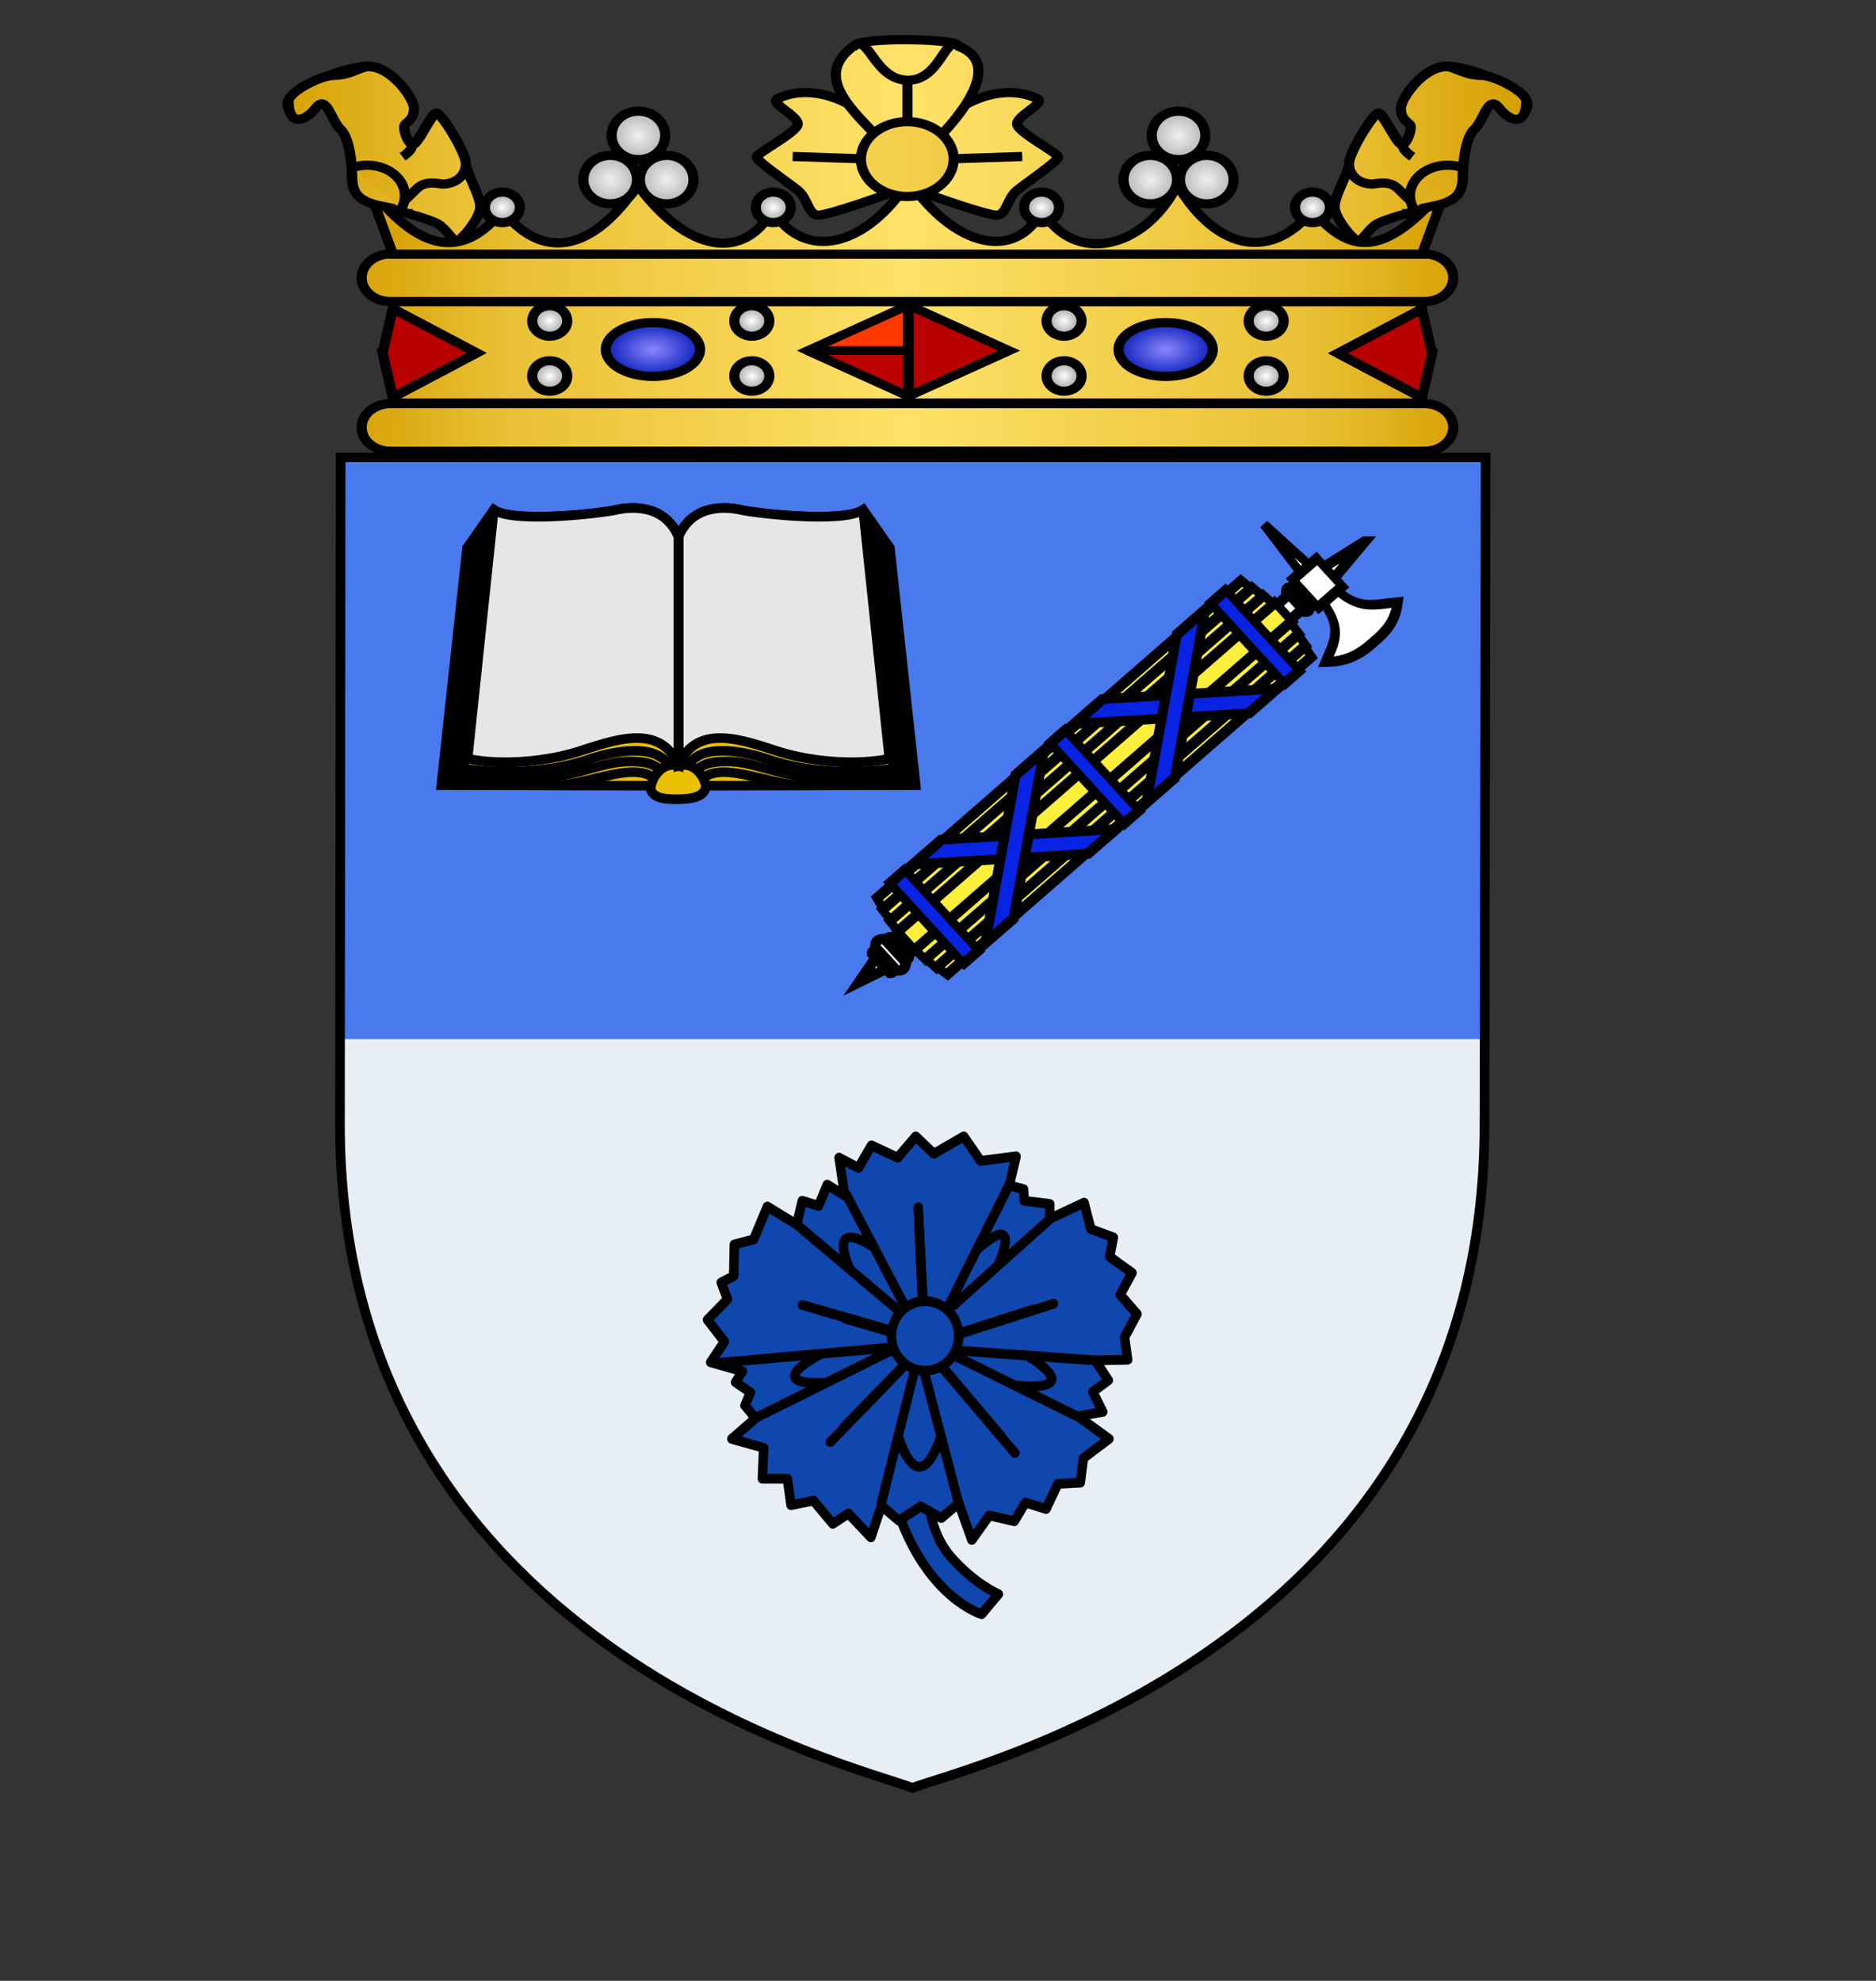 <?xml version="1.0" encoding="UTF-8" standalone="no"?>
<!-- Created with Inkscape (http://www.inkscape.org/) -->

<svg
   xmlns:dc="http://purl.org/dc/elements/1.1/"
   xmlns:cc="http://creativecommons.org/ns#"
   xmlns:rdf="http://www.w3.org/1999/02/22-rdf-syntax-ns#"
   xmlns:svg="http://www.w3.org/2000/svg"
   xmlns="http://www.w3.org/2000/svg"
   xmlns:xlink="http://www.w3.org/1999/xlink"
   xmlns:sodipodi="http://sodipodi.sourceforge.net/DTD/sodipodi-0.dtd"
   xmlns:inkscape="http://www.inkscape.org/namespaces/inkscape"
   version="1.0"
   width="1223.869"
   height="1292.269"
   id="svg2"
   inkscape:version="0.92.4 (5da689c313, 2019-01-14)"
   sodipodi:docname="Coat_of_arms_of_Thomas_Christopher_Collins.svg"
   viewBox="0 0 1147.377 1211.502"
   inkscape:export-filename="C:\Users\486sx\Desktop\Phillip_armspng.png"
   inkscape:export-xdpi="235.41183"
   inkscape:export-ydpi="235.41183">
  <rect x="0" y="0" width="1147.377" height="1211.502" fill="#333333" stroke="none"/>
  <sodipodi:namedview
     pagecolor="#ffffff"
     bordercolor="#666666"
     borderopacity="1"
     objecttolerance="10"
     gridtolerance="10"
     guidetolerance="10"
     inkscape:pageopacity="0"
     inkscape:pageshadow="2"
     inkscape:window-width="1440"
     inkscape:window-height="847"
     id="namedview897"
     showgrid="false"
     inkscape:zoom="0.60811183"
     inkscape:cx="500.30868"
     inkscape:cy="652.65538"
     inkscape:window-x="-8"
     inkscape:window-y="113"
     inkscape:window-maximized="1"
     inkscape:current-layer="layer8"
     inkscape:object-paths="true"
     inkscape:snap-intersection-paths="true"
     inkscape:object-nodes="true"
     inkscape:snap-global="false"
     inkscape:snap-bbox="false"
     inkscape:snap-nodes="true"
     inkscape:snap-bbox-edge-midpoints="true"
     inkscape:snap-bbox-midpoints="true"
     inkscape:snap-object-midpoints="true"
     fit-margin-top="0"
     fit-margin-left="0"
     fit-margin-right="0"
     fit-margin-bottom="0"
     inkscape:snap-smooth-nodes="true"
     inkscape:snap-midpoints="false"
     showguides="true"
     inkscape:guide-bbox="true" />
  <defs
     id="defs3">
    <linearGradient
       x1="66.169"
       y1="37.2"
       x2="123.59"
       y2="37.2"
       id="linearGradient9298"
       xlink:href="#radialGradient5897"
       gradientUnits="userSpaceOnUse"
       gradientTransform="matrix(2.236,0,0,2.236,8.416,19.534)" />
    <radialGradient
       cx="244.555"
       cy="159.161"
       r="136.727"
       fx="244.555"
       fy="159.161"
       id="radialGradient5897"
       gradientUnits="userSpaceOnUse"
       gradientTransform="matrix(1,0,0,0.758,0,112.573)">
      <stop
         id="stop5903"
         style="stop-color:#ffe268;stop-opacity:1"
         offset="0" />
      <stop
         id="stop5547"
         style="stop-color:#e9c034;stop-opacity:1"
         offset="0.709" />
      <stop
         id="stop5907"
         style="stop-color:#d49e00;stop-opacity:1"
         offset="1" />
    </radialGradient>
    <radialGradient
       cx="244.555"
       cy="159.161"
       r="136.727"
       fx="244.555"
       fy="159.161"
       id="radialGradient1172"
       gradientUnits="userSpaceOnUse"
       gradientTransform="matrix(1,0,0,0.758,0,112.573)">
      <stop
         id="stop1166"
         style="stop-color:#ffe268;stop-opacity:1"
         offset="0" />
      <stop
         id="stop1168"
         style="stop-color:#e9c034;stop-opacity:1"
         offset="0.709" />
      <stop
         id="stop1170"
         style="stop-color:#d49e00;stop-opacity:1"
         offset="1" />
    </radialGradient>
    <radialGradient
       cx="244.555"
       cy="159.161"
       r="136.727"
       fx="244.555"
       fy="159.161"
       id="radialGradient1181"
       gradientUnits="userSpaceOnUse"
       gradientTransform="matrix(1,0,0,0.758,0,112.573)">
      <stop
         id="stop1175"
         style="stop-color:#ffe268;stop-opacity:1"
         offset="0" />
      <stop
         id="stop1177"
         style="stop-color:#e9c034;stop-opacity:1"
         offset="0.709" />
      <stop
         id="stop1179"
         style="stop-color:#d49e00;stop-opacity:1"
         offset="1" />
    </radialGradient>
    <linearGradient
       x1="66.169"
       y1="37.2"
       x2="123.59"
       y2="37.2"
       id="linearGradient9304"
       xlink:href="#radialGradient5897"
       gradientUnits="userSpaceOnUse"
       gradientTransform="matrix(-2.236,0,0,2.236,307.522,19.534)" />
    <radialGradient
       cx="244.555"
       cy="159.161"
       r="136.727"
       fx="244.555"
       fy="159.161"
       id="radialGradient1190"
       gradientUnits="userSpaceOnUse"
       gradientTransform="matrix(1,0,0,0.758,0,112.573)">
      <stop
         id="stop1184"
         style="stop-color:#ffe268;stop-opacity:1"
         offset="0" />
      <stop
         id="stop1186"
         style="stop-color:#e9c034;stop-opacity:1"
         offset="0.709" />
      <stop
         id="stop1188"
         style="stop-color:#d49e00;stop-opacity:1"
         offset="1" />
    </radialGradient>
    <radialGradient
       cx="244.555"
       cy="159.161"
       r="136.727"
       fx="244.555"
       fy="159.161"
       id="radialGradient1199"
       gradientUnits="userSpaceOnUse"
       gradientTransform="matrix(1,0,0,0.758,0,112.573)">
      <stop
         id="stop1193"
         style="stop-color:#ffe268;stop-opacity:1"
         offset="0" />
      <stop
         id="stop1195"
         style="stop-color:#e9c034;stop-opacity:1"
         offset="0.709" />
      <stop
         id="stop1197"
         style="stop-color:#d49e00;stop-opacity:1"
         offset="1" />
    </radialGradient>
    <radialGradient
       cx="244.555"
       cy="159.161"
       r="136.727"
       fx="244.555"
       fy="159.161"
       id="radialGradient1208"
       gradientUnits="userSpaceOnUse"
       gradientTransform="matrix(1,0,0,0.758,0,112.573)">
      <stop
         id="stop1202"
         style="stop-color:#ffe268;stop-opacity:1"
         offset="0" />
      <stop
         id="stop1204"
         style="stop-color:#e9c034;stop-opacity:1"
         offset="0.709" />
      <stop
         id="stop1206"
         style="stop-color:#d49e00;stop-opacity:1"
         offset="1" />
    </radialGradient>
    <radialGradient
       cx="32.278"
       cy="48.626"
       r="1.91"
       fx="32.278"
       fy="48.626"
       id="radialGradient9310"
       xlink:href="#linearGradient4130"
       gradientUnits="userSpaceOnUse"
       gradientTransform="matrix(1,0,0,0.966,0,1.634)" />
    <linearGradient
       id="linearGradient4130">
      <stop
         id="stop4132"
         style="stop-color:#ffffff;stop-opacity:1"
         offset="0" />
      <stop
         id="stop4134"
         style="stop-color:#908c8c;stop-opacity:1"
         offset="1" />
    </linearGradient>
    <radialGradient
       cx="32.278"
       cy="48.626"
       r="1.91"
       fx="32.278"
       fy="48.626"
       id="radialGradient9312"
       xlink:href="#linearGradient4130"
       gradientUnits="userSpaceOnUse"
       gradientTransform="matrix(1,0,0,0.966,0,1.634)" />
    <radialGradient
       cx="32.278"
       cy="48.626"
       r="1.91"
       fx="32.278"
       fy="48.626"
       id="radialGradient9314"
       xlink:href="#linearGradient4130"
       gradientUnits="userSpaceOnUse"
       gradientTransform="matrix(1,0,0,0.966,0,1.634)" />
    <radialGradient
       cx="32.278"
       cy="48.626"
       r="1.91"
       fx="32.278"
       fy="48.626"
       id="radialGradient9316"
       xlink:href="#linearGradient4130"
       gradientUnits="userSpaceOnUse"
       gradientTransform="matrix(1,0,0,0.966,0,1.634)" />
    <radialGradient
       cx="32.278"
       cy="48.626"
       r="1.91"
       fx="32.278"
       fy="48.626"
       id="radialGradient9318"
       xlink:href="#linearGradient4130"
       gradientUnits="userSpaceOnUse"
       gradientTransform="matrix(1,0,0,0.966,0,1.634)" />
    <radialGradient
       cx="32.278"
       cy="48.626"
       r="1.91"
       fx="32.278"
       fy="48.626"
       id="radialGradient9320"
       xlink:href="#linearGradient4130"
       gradientUnits="userSpaceOnUse"
       gradientTransform="matrix(1,0,0,0.966,0,1.634)" />
    <radialGradient
       cx="32.278"
       cy="48.626"
       r="1.91"
       fx="32.278"
       fy="48.626"
       id="radialGradient9322"
       xlink:href="#linearGradient4130"
       gradientUnits="userSpaceOnUse"
       gradientTransform="matrix(1,0,0,0.966,0,1.634)" />
    <radialGradient
       cx="32.278"
       cy="48.626"
       r="1.91"
       fx="32.278"
       fy="48.626"
       id="radialGradient9324"
       xlink:href="#linearGradient4130"
       gradientUnits="userSpaceOnUse"
       gradientTransform="matrix(1,0,0,0.966,0,1.634)" />
    <radialGradient
       cx="41.526"
       cy="53.009"
       r="3.565"
       fx="41.526"
       fy="53.009"
       id="radialGradient9326"
       xlink:href="#linearGradient4261"
       gradientUnits="userSpaceOnUse"
       gradientTransform="matrix(3.036,0,0,1.958,-24.423,20.43)" />
    <linearGradient
       id="linearGradient4261">
      <stop
         id="stop4263"
         style="stop-color:#8c86ff;stop-opacity:1"
         offset="0" />
      <stop
         id="stop4265"
         style="stop-color:#0018b9;stop-opacity:0.978"
         offset="1" />
    </linearGradient>
    <radialGradient
       cx="41.526"
       cy="53.009"
       r="3.565"
       fx="41.526"
       fy="53.009"
       id="radialGradient9328"
       xlink:href="#linearGradient4261"
       gradientUnits="userSpaceOnUse"
       gradientTransform="matrix(3.036,0,0,1.958,89.031,20.43)" />
    <linearGradient
       x1="150"
       y1="78.955"
       x2="4.662"
       y2="78.955"
       id="linearGradient9330"
       xlink:href="#radialGradient5897"
       gradientUnits="userSpaceOnUse"
       gradientTransform="matrix(0.824,0,0,0.394,6.897,20.528)"
       spreadMethod="reflect" />
    <radialGradient
       cx="244.555"
       cy="159.161"
       r="136.727"
       fx="244.555"
       fy="159.161"
       id="radialGradient1281"
       gradientUnits="userSpaceOnUse"
       gradientTransform="matrix(1,0,0,0.758,0,112.573)">
      <stop
         id="stop1275"
         style="stop-color:#ffe268;stop-opacity:1"
         offset="0" />
      <stop
         id="stop1277"
         style="stop-color:#e9c034;stop-opacity:1"
         offset="0.709" />
      <stop
         id="stop1279"
         style="stop-color:#d49e00;stop-opacity:1"
         offset="1" />
    </radialGradient>
    <radialGradient
       cx="32.278"
       cy="48.626"
       r="1.91"
       fx="32.278"
       fy="48.626"
       id="radialGradient9332"
       xlink:href="#linearGradient4130"
       gradientUnits="userSpaceOnUse"
       gradientTransform="matrix(2.236,0,0,2.161,115.117,-15.61)" />
    <radialGradient
       cx="32.278"
       cy="48.626"
       r="1.91"
       fx="32.278"
       fy="48.626"
       id="radialGradient9334"
       xlink:href="#linearGradient4130"
       gradientUnits="userSpaceOnUse"
       gradientTransform="matrix(2.236,0,0,2.161,55.754,-15.61)" />
    <radialGradient
       cx="32.278"
       cy="48.626"
       r="1.91"
       fx="32.278"
       fy="48.626"
       id="radialGradient9336"
       xlink:href="#linearGradient4130"
       gradientUnits="userSpaceOnUse"
       gradientTransform="matrix(2.236,0,0,2.161,175.066,-15.61)" />
    <radialGradient
       cx="32.278"
       cy="48.626"
       r="1.91"
       fx="32.278"
       fy="48.626"
       id="radialGradient9338"
       xlink:href="#linearGradient4130"
       gradientUnits="userSpaceOnUse"
       gradientTransform="matrix(2.236,0,0,2.161,-4.195,-15.61)" />
    <linearGradient
       x1="65.942"
       y1="71.105"
       x2="128.201"
       y2="71.105"
       id="linearGradient9340"
       xlink:href="#radialGradient5897"
       gradientUnits="userSpaceOnUse"
       gradientTransform="matrix(2.273,0,0,2.03,-19.319,-111.762)"
       spreadMethod="reflect" />
    <radialGradient
       cx="244.555"
       cy="159.161"
       r="136.727"
       fx="244.555"
       fy="159.161"
       id="radialGradient1318"
       gradientUnits="userSpaceOnUse"
       gradientTransform="matrix(1,0,0,0.758,0,112.573)">
      <stop
         id="stop1312"
         style="stop-color:#ffe268;stop-opacity:1"
         offset="0" />
      <stop
         id="stop1314"
         style="stop-color:#e9c034;stop-opacity:1"
         offset="0.709" />
      <stop
         id="stop1316"
         style="stop-color:#d49e00;stop-opacity:1"
         offset="1" />
    </radialGradient>
    <radialGradient
       cx="244.555"
       cy="159.161"
       r="136.727"
       fx="244.555"
       fy="159.161"
       id="radialGradient1327"
       gradientUnits="userSpaceOnUse"
       gradientTransform="matrix(1,0,0,0.758,0,112.573)">
      <stop
         id="stop1321"
         style="stop-color:#ffe268;stop-opacity:1"
         offset="0" />
      <stop
         id="stop1323"
         style="stop-color:#e9c034;stop-opacity:1"
         offset="0.709" />
      <stop
         id="stop1325"
         style="stop-color:#d49e00;stop-opacity:1"
         offset="1" />
    </radialGradient>
    <radialGradient
       cx="244.555"
       cy="159.161"
       r="136.727"
       fx="244.555"
       fy="159.161"
       id="radialGradient1336"
       gradientUnits="userSpaceOnUse"
       gradientTransform="matrix(1,0,0,0.758,0,112.573)">
      <stop
         id="stop1330"
         style="stop-color:#ffe268;stop-opacity:1"
         offset="0" />
      <stop
         id="stop1332"
         style="stop-color:#e9c034;stop-opacity:1"
         offset="0.709" />
      <stop
         id="stop1334"
         style="stop-color:#d49e00;stop-opacity:1"
         offset="1" />
    </radialGradient>
    <radialGradient
       cx="244.555"
       cy="159.161"
       r="136.727"
       fx="244.555"
       fy="159.161"
       id="radialGradient1345"
       gradientUnits="userSpaceOnUse"
       gradientTransform="matrix(1,0,0,0.758,0,112.573)">
      <stop
         id="stop1339"
         style="stop-color:#ffe268;stop-opacity:1"
         offset="0" />
      <stop
         id="stop1341"
         style="stop-color:#e9c034;stop-opacity:1"
         offset="0.709" />
      <stop
         id="stop1343"
         style="stop-color:#d49e00;stop-opacity:1"
         offset="1" />
    </radialGradient>
    <radialGradient
       cx="244.555"
       cy="159.161"
       r="136.727"
       fx="244.555"
       fy="159.161"
       id="radialGradient1354"
       gradientUnits="userSpaceOnUse"
       gradientTransform="matrix(1,0,0,0.758,0,112.573)">
      <stop
         id="stop1348"
         style="stop-color:#ffe268;stop-opacity:1"
         offset="0" />
      <stop
         id="stop1350"
         style="stop-color:#e9c034;stop-opacity:1"
         offset="0.709" />
      <stop
         id="stop1352"
         style="stop-color:#d49e00;stop-opacity:1"
         offset="1" />
    </radialGradient>
    <linearGradient
       x1="65.942"
       y1="71.105"
       x2="128.201"
       y2="71.105"
       id="linearGradient9350"
       xlink:href="#radialGradient5897"
       gradientUnits="userSpaceOnUse"
       gradientTransform="matrix(2.273,0,0,2.03,-358.908,-128.688)"
       spreadMethod="reflect" />
    <radialGradient
       cx="244.555"
       cy="159.161"
       r="136.727"
       fx="244.555"
       fy="159.161"
       id="radialGradient1363"
       gradientUnits="userSpaceOnUse"
       gradientTransform="matrix(1,0,0,0.758,0,112.573)">
      <stop
         id="stop1357"
         style="stop-color:#ffe268;stop-opacity:1"
         offset="0" />
      <stop
         id="stop1359"
         style="stop-color:#e9c034;stop-opacity:1"
         offset="0.709" />
      <stop
         id="stop1361"
         style="stop-color:#d49e00;stop-opacity:1"
         offset="1" />
    </radialGradient>
    <radialGradient
       cx="244.555"
       cy="159.161"
       r="136.727"
       fx="244.555"
       fy="159.161"
       id="radialGradient1372"
       gradientUnits="userSpaceOnUse"
       gradientTransform="matrix(1,0,0,0.758,0,112.573)">
      <stop
         id="stop1366"
         style="stop-color:#ffe268;stop-opacity:1"
         offset="0" />
      <stop
         id="stop1368"
         style="stop-color:#e9c034;stop-opacity:1"
         offset="0.709" />
      <stop
         id="stop1370"
         style="stop-color:#d49e00;stop-opacity:1"
         offset="1" />
    </radialGradient>
    <radialGradient
       cx="244.555"
       cy="159.161"
       r="136.727"
       fx="244.555"
       fy="159.161"
       id="radialGradient1381"
       gradientUnits="userSpaceOnUse"
       gradientTransform="matrix(1,0,0,0.758,0,112.573)">
      <stop
         id="stop1375"
         style="stop-color:#ffe268;stop-opacity:1"
         offset="0" />
      <stop
         id="stop1377"
         style="stop-color:#e9c034;stop-opacity:1"
         offset="0.709" />
      <stop
         id="stop1379"
         style="stop-color:#d49e00;stop-opacity:1"
         offset="1" />
    </radialGradient>
    <linearGradient
       x1="65.942"
       y1="71.105"
       x2="128.201"
       y2="71.105"
       id="linearGradient9356"
       xlink:href="#radialGradient5897"
       gradientUnits="userSpaceOnUse"
       gradientTransform="matrix(2.273,0,0,2.03,-21.024,-113.791)"
       spreadMethod="reflect" />
    <radialGradient
       cx="244.555"
       cy="159.161"
       r="136.727"
       fx="244.555"
       fy="159.161"
       id="radialGradient1390"
       gradientUnits="userSpaceOnUse"
       gradientTransform="matrix(1,0,0,0.758,0,112.573)">
      <stop
         id="stop1384"
         style="stop-color:#ffe268;stop-opacity:1"
         offset="0" />
      <stop
         id="stop1386"
         style="stop-color:#e9c034;stop-opacity:1"
         offset="0.709" />
      <stop
         id="stop1388"
         style="stop-color:#d49e00;stop-opacity:1"
         offset="1" />
    </radialGradient>
    <radialGradient
       cx="244.555"
       cy="159.161"
       r="136.727"
       fx="244.555"
       fy="159.161"
       id="radialGradient1399"
       gradientUnits="userSpaceOnUse"
       gradientTransform="matrix(1,0,0,0.758,0,112.573)">
      <stop
         id="stop1393"
         style="stop-color:#ffe268;stop-opacity:1"
         offset="0" />
      <stop
         id="stop1395"
         style="stop-color:#e9c034;stop-opacity:1"
         offset="0.709" />
      <stop
         id="stop1397"
         style="stop-color:#d49e00;stop-opacity:1"
         offset="1" />
    </radialGradient>
    <radialGradient
       cx="244.555"
       cy="159.161"
       r="136.727"
       fx="244.555"
       fy="159.161"
       id="radialGradient1408"
       gradientUnits="userSpaceOnUse"
       gradientTransform="matrix(1,0,0,0.758,0,112.573)">
      <stop
         id="stop1402"
         style="stop-color:#ffe268;stop-opacity:1"
         offset="0" />
      <stop
         id="stop1404"
         style="stop-color:#e9c034;stop-opacity:1"
         offset="0.709" />
      <stop
         id="stop1406"
         style="stop-color:#d49e00;stop-opacity:1"
         offset="1" />
    </radialGradient>
    <linearGradient
       x1="65.942"
       y1="71.105"
       x2="128.201"
       y2="71.105"
       id="linearGradient9362"
       xlink:href="#radialGradient5897"
       gradientUnits="userSpaceOnUse"
       gradientTransform="matrix(-2.273,0,0,2.03,286.213,-113.791)"
       spreadMethod="reflect" />
    <radialGradient
       cx="244.555"
       cy="159.161"
       r="136.727"
       fx="244.555"
       fy="159.161"
       id="radialGradient1417"
       gradientUnits="userSpaceOnUse"
       gradientTransform="matrix(1,0,0,0.758,0,112.573)">
      <stop
         id="stop1411"
         style="stop-color:#ffe268;stop-opacity:1"
         offset="0" />
      <stop
         id="stop1413"
         style="stop-color:#e9c034;stop-opacity:1"
         offset="0.709" />
      <stop
         id="stop1415"
         style="stop-color:#d49e00;stop-opacity:1"
         offset="1" />
    </radialGradient>
    <radialGradient
       cx="6.972"
       cy="12.169"
       r="4.817"
       fx="6.972"
       fy="12.169"
       id="radialGradient9364"
       xlink:href="#linearGradient5462"
       gradientUnits="userSpaceOnUse"
       gradientTransform="matrix(2.373,0,0,2.373,217.743,137.773)" />
    <linearGradient
       id="linearGradient5462">
      <stop
         id="stop5472"
         style="stop-color:#f0f0f0;stop-opacity:1"
         offset="0" />
      <stop
         id="stop5466"
         style="stop-color:#b4b4b4;stop-opacity:1"
         offset="1" />
    </linearGradient>
    <radialGradient
       cx="6.972"
       cy="12.169"
       r="4.817"
       fx="6.972"
       fy="12.169"
       id="radialGradient9366"
       xlink:href="#linearGradient5462"
       gradientUnits="userSpaceOnUse"
       gradientTransform="matrix(2.373,0,0,2.373,217.743,137.773)" />
    <radialGradient
       cx="6.972"
       cy="12.169"
       r="4.817"
       fx="6.972"
       fy="12.169"
       id="radialGradient9368"
       xlink:href="#linearGradient5462"
       gradientUnits="userSpaceOnUse"
       gradientTransform="matrix(2.373,0,0,2.373,217.743,137.773)" />
    <radialGradient
       cx="6.972"
       cy="12.169"
       r="4.817"
       fx="6.972"
       fy="12.169"
       id="radialGradient9370"
       xlink:href="#linearGradient5462"
       gradientUnits="userSpaceOnUse"
       gradientTransform="matrix(2.373,0,0,2.373,217.743,137.773)" />
    <radialGradient
       cx="6.972"
       cy="12.169"
       r="4.817"
       fx="6.972"
       fy="12.169"
       id="radialGradient9372"
       xlink:href="#linearGradient5462"
       gradientUnits="userSpaceOnUse"
       gradientTransform="matrix(2.373,0,0,2.373,217.743,137.773)" />
    <radialGradient
       cx="6.972"
       cy="12.169"
       r="4.817"
       fx="6.972"
       fy="12.169"
       id="radialGradient9374"
       xlink:href="#linearGradient5462"
       gradientUnits="userSpaceOnUse"
       gradientTransform="matrix(2.373,0,0,2.373,217.743,137.773)" />
    <linearGradient
       inkscape:collect="always"
       xlink:href="#radialGradient5897"
       id="linearGradient2997"
       gradientUnits="userSpaceOnUse"
       gradientTransform="matrix(2.236,0,0,2.236,8.416,19.534)"
       x1="66.169"
       y1="37.2"
       x2="123.59"
       y2="37.2" />
    <linearGradient
       inkscape:collect="always"
       xlink:href="#radialGradient5897"
       id="linearGradient2999"
       gradientUnits="userSpaceOnUse"
       gradientTransform="matrix(2.236,0,0,2.236,8.416,19.534)"
       x1="66.169"
       y1="37.2"
       x2="123.59"
       y2="37.2" />
    <linearGradient
       inkscape:collect="always"
       xlink:href="#radialGradient5897"
       id="linearGradient3001"
       gradientUnits="userSpaceOnUse"
       gradientTransform="matrix(-2.236,0,0,2.236,307.522,19.534)"
       x1="66.169"
       y1="37.2"
       x2="123.59"
       y2="37.2" />
    <linearGradient
       inkscape:collect="always"
       xlink:href="#radialGradient5897"
       id="linearGradient3003"
       gradientUnits="userSpaceOnUse"
       gradientTransform="matrix(-2.236,0,0,2.236,307.522,19.534)"
       x1="66.169"
       y1="37.2"
       x2="123.59"
       y2="37.2" />
    <linearGradient
       inkscape:collect="always"
       xlink:href="#radialGradient5897"
       id="linearGradient3005"
       gradientUnits="userSpaceOnUse"
       gradientTransform="matrix(2.273,0,0,2.03,-19.319,-111.762)"
       x1="65.942"
       y1="71.105"
       x2="128.201"
       y2="71.105"
       spreadMethod="reflect" />
    <linearGradient
       inkscape:collect="always"
       xlink:href="#radialGradient5897"
       id="linearGradient3007"
       gradientUnits="userSpaceOnUse"
       gradientTransform="matrix(2.273,0,0,2.03,-19.319,-111.762)"
       x1="65.942"
       y1="71.105"
       x2="128.201"
       y2="71.105"
       spreadMethod="reflect" />
    <linearGradient
       inkscape:collect="always"
       xlink:href="#radialGradient5897"
       id="linearGradient3009"
       gradientUnits="userSpaceOnUse"
       gradientTransform="matrix(2.273,0,0,2.03,-19.319,-111.762)"
       x1="65.942"
       y1="71.105"
       x2="128.201"
       y2="71.105"
       spreadMethod="reflect" />
    <linearGradient
       inkscape:collect="always"
       xlink:href="#radialGradient5897"
       id="linearGradient3011"
       gradientUnits="userSpaceOnUse"
       gradientTransform="matrix(2.273,0,0,2.03,-19.319,-111.762)"
       x1="65.942"
       y1="71.105"
       x2="128.201"
       y2="71.105"
       spreadMethod="reflect" />
    <linearGradient
       inkscape:collect="always"
       xlink:href="#radialGradient5897"
       id="linearGradient3013"
       gradientUnits="userSpaceOnUse"
       gradientTransform="matrix(2.273,0,0,2.03,-19.319,-111.762)"
       x1="65.942"
       y1="71.105"
       x2="128.201"
       y2="71.105"
       spreadMethod="reflect" />
    <linearGradient
       inkscape:collect="always"
       xlink:href="#radialGradient5897"
       id="linearGradient3015"
       gradientUnits="userSpaceOnUse"
       gradientTransform="matrix(2.273,0,0,2.03,-19.319,-111.762)"
       x1="65.942"
       y1="71.105"
       x2="128.201"
       y2="71.105"
       spreadMethod="reflect" />
    <linearGradient
       inkscape:collect="always"
       xlink:href="#radialGradient5897"
       id="linearGradient3017"
       gradientUnits="userSpaceOnUse"
       gradientTransform="matrix(2.273,0,0,2.03,-19.319,-111.762)"
       x1="65.942"
       y1="71.105"
       x2="128.201"
       y2="71.105"
       spreadMethod="reflect" />
    <linearGradient
       inkscape:collect="always"
       xlink:href="#radialGradient5897"
       id="linearGradient3019"
       gradientUnits="userSpaceOnUse"
       gradientTransform="matrix(2.273,0,0,2.03,-19.319,-111.762)"
       x1="65.942"
       y1="71.105"
       x2="128.201"
       y2="71.105"
       spreadMethod="reflect" />
  </defs>
  <g
     id="g5449"
     transform="matrix(1.44,0,0,1.44,-395.161,606.501)" />
  <g
     id="g5221"
     transform="matrix(1.44,0,0,1.44,-355.368,432.279)" />
  <g
     id="g3642"
     transform="matrix(1.44,0,0,1.44,1716.5,1718.592)" />
  <g
     inkscape:groupmode="layer"
     id="layer2"
     inkscape:label="Cruz"
     style="display:inline"
     transform="translate(-1252.61,-15.218)" />
  <g
     inkscape:groupmode="layer"
     id="layer3"
     inkscape:label="Capelo"
     style="display:inline"
     transform="translate(-1247.55,-6.844)" />
  <g
     inkscape:groupmode="layer"
     id="layer4"
     inkscape:label="Borlas"
     style="display:inline"
     transform="translate(-1247.55,-6.844)" />
  <g
     inkscape:groupmode="layer"
     id="layer11"
     inkscape:label="fondo"
     style="display:inline"
     transform="translate(-0.552,13.84)">
    <path
       id="path6061-2"
       class="fil6 str8"
       d="m 909.174,266.016 -0.688,406.655 C 909.256,993.144 590.508,1067.145 558.575,1079.686 525.251,1066.442 208.022,992.885 208.472,672.671 l 0.431,-406.655 h 700.274"
       sodipodi:nodetypes="cccccc"
       style="display:inline;fill:#e8eff4;fill-opacity:1;stroke:none;stroke-width:1.473"
       inkscape:connector-curvature="0" />
    <g
       id="g88"
       transform="matrix(1.514,0,0,1.563,197.618,274.865)"
       style="stroke:#000000">
      <path
         d="m 232.907,407.754 c 12.108,33.118 33.474,39.172 33.474,39.172 l 6.766,-7.834 c 0,0 -9.615,-3.917 -19.23,-14.6 -9.615,-10.683 -9.259,-26.352 -9.259,-26.352 z"
         id="path4"
         inkscape:connector-curvature="0"
         style="fill:#0f47af;stroke-width:3.829;stroke-linejoin:round;stroke-miterlimit:4;stroke-dasharray:none" />
      <path
         d="m 225.911,404.523 -4.281,12.338 -9.065,-9.317 -6.295,4.029 -7.806,-9.065 -9.065,1.763 -1.511,-10.324 h -10.072 l 0.504,-12.087 -12.842,-3.525 9.569,-8.058 -4.281,-5.036 2.266,-5.036 -6.043,-4.029 2.77,-4.281 -12.842,-3.525 5.54,-8.058 -6.799,-8.561 8.058,-8.058 -2.518,-6.547 5.036,-2.518 0.252,-12.338 7.806,-2.014 5.54,-12.842 11.835,7.05 2.266,-9.317 6.547,2.014 3.525,-8.309 7.051,4.281 -2.266,-14.857 7.806,4.029 5.288,-8.813 10.576,4.784 7.302,-8.309 7.302,6.799 12.087,-6.799 6.799,9.569 14.353,-1.763 -2.77,11.331 5.791,1.511 0.252,4.532 10.324,1.259 v 5.791 l 13.849,-6.295 2.77,10.324 9.065,3.273 -1.511,7.554 9.065,6.295 -4.784,8.561 6.799,7.554 -5.036,9.065 1.259,8.813 -13.094,0.252 5.288,7.806 -6.295,4.532 4.029,7.806 -10.072,1.763 12.59,8.813 -10.324,7.554 -1.259,9.569 -9.065,0.504 -4.784,9.82 -8.31,-2.518 -4.532,7.302 -10.072,-2.266 -7.051,9.569 -5.288,-14.353 -7.051,5.792 -8.31,-4.532 -8.813,5.54 z"
         id="path6"
         inkscape:connector-curvature="0"
         style="fill:#0f47af;stroke-width:3.829;stroke-linejoin:round;stroke-miterlimit:4;stroke-dasharray:none" />
      <g
         id="g84"
         style="fill:none;stroke-width:3.829;stroke-miterlimit:4;stroke-dasharray:none">
        <path
           d="m 191.266,294.129 41.695,34.098"
           id="path20"
           inkscape:connector-curvature="0"
           style="stroke-width:3.829;stroke-linecap:round;stroke-linejoin:round;stroke-miterlimit:4;stroke-dasharray:none" />
        <path
           d="m 211.78,282.828 23.197,42.88"
           id="path22"
           inkscape:connector-curvature="0"
           style="stroke-width:3.829;stroke-linecap:round;stroke-linejoin:round;stroke-miterlimit:4;stroke-dasharray:none" />
        <path
           d="M 277.918,278.161 253.61,325.205"
           id="path24"
           inkscape:connector-curvature="0"
           style="stroke-width:3.829;stroke-linecap:round;stroke-linejoin:round;stroke-miterlimit:4;stroke-dasharray:none" />
        <path
           d="m 294.15,292.188 -39.281,34.024"
           id="path26"
           inkscape:connector-curvature="0"
           style="stroke-width:3.829;stroke-linecap:round;stroke-linejoin:round;stroke-miterlimit:4;stroke-dasharray:none" />
        <path
           d="m 312.028,347.615 -54.39,-3.777"
           id="path28"
           inkscape:connector-curvature="0"
           style="stroke-width:3.829;stroke-linecap:round;stroke-linejoin:round;stroke-miterlimit:4;stroke-dasharray:none" />
        <path
           d="M 305.512,369.774 256.631,346.356"
           id="path30"
           inkscape:connector-curvature="0"
           style="stroke-width:3.829;stroke-linecap:round;stroke-linejoin:round;stroke-miterlimit:4;stroke-dasharray:none" />
        <path
           d="M 257.135,403.768 243.034,351.644"
           id="path32"
           inkscape:connector-curvature="0"
           style="stroke-width:3.829;stroke-linecap:round;stroke-linejoin:round;stroke-miterlimit:4;stroke-dasharray:none" />
        <path
           d="m 225.85,403.59 13.407,-51.945"
           id="path34"
           inkscape:connector-curvature="0"
           style="stroke-width:3.829;stroke-linecap:round;stroke-linejoin:round;stroke-miterlimit:4;stroke-dasharray:none" />
        <path
           d="m 174.795,370.278 55.397,-26.691"
           id="path36"
           inkscape:connector-curvature="0"
           style="stroke-width:3.829;stroke-linecap:round;stroke-linejoin:round;stroke-miterlimit:4;stroke-dasharray:none" />
        <path
           d="m 159.938,348.623 69.75,-6.043"
           id="path38"
           inkscape:connector-curvature="0"
           style="stroke-width:3.829;stroke-linecap:round;stroke-linejoin:round;stroke-miterlimit:4;stroke-dasharray:none" />
        <path
           d="m 193.932,325.96 36.008,10.072"
           id="path40"
           inkscape:connector-curvature="0"
           style="stroke-width:3.829;stroke-linecap:round;stroke-linejoin:round;stroke-miterlimit:4;stroke-dasharray:none" />
        <path
           d="m 240.768,287.686 1.763,34.245"
           id="path42"
           inkscape:connector-curvature="0"
           style="stroke-width:3.829;stroke-linecap:round;stroke-linejoin:round;stroke-miterlimit:4;stroke-dasharray:none" />
        <path
           d="m 295.409,325.457 -38.022,11.835"
           id="path44"
           inkscape:connector-curvature="0"
           style="stroke-width:3.829;stroke-linecap:round;stroke-linejoin:round;stroke-miterlimit:4;stroke-dasharray:none" />
        <path
           d="M 279.797,383.875 251.092,351.141"
           id="path46"
           inkscape:connector-curvature="0"
           style="stroke-width:3.829;stroke-linecap:round;stroke-linejoin:round;stroke-miterlimit:4;stroke-dasharray:none" />
        <path
           d="m 205.263,379.594 29.209,-29.209"
           id="path48"
           inkscape:connector-curvature="0"
           style="stroke-width:3.829;stroke-linecap:round;stroke-linejoin:round;stroke-miterlimit:4;stroke-dasharray:none" />
        <path
           d="m 212.878,311.356 c -8.813,-20.648 9.885,-8.027 9.885,-8.027"
           id="path50"
           inkscape:connector-curvature="0"
           style="stroke-width:3.829;stroke-linecap:round;stroke-linejoin:round;stroke-miterlimit:4;stroke-dasharray:none" />
        <path
           d="m 264.437,304.305 c 19.137,-16.367 8.561,6.169 8.561,6.169"
           id="path52"
           inkscape:connector-curvature="0"
           style="stroke-width:3.829;stroke-linecap:round;stroke-linejoin:round;stroke-miterlimit:4;stroke-dasharray:none" />
        <path
           d="m 285.085,345.853 c 24.173,15.108 -4.91,11.583 -4.91,11.583"
           id="path54"
           inkscape:connector-curvature="0"
           style="stroke-width:3.829;stroke-linecap:round;stroke-linejoin:round;stroke-miterlimit:4;stroke-dasharray:none" />
        <path
           d="m 249.833,377.58 c -9.317,26.188 -16.901,0.221 -16.901,0.221"
           id="path56"
           inkscape:connector-curvature="0"
           style="stroke-width:3.829;stroke-linecap:round;stroke-linejoin:round;stroke-miterlimit:4;stroke-dasharray:none" />
        <path
           d="m 202.997,356.428 c -26.439,1.007 -1.511,-11.331 -1.511,-11.331"
           id="path58"
           inkscape:connector-curvature="0"
           style="stroke-width:3.829;stroke-linecap:round;stroke-linejoin:round;stroke-miterlimit:4;stroke-dasharray:none" />
        <g
           transform="matrix(0.922,0,0,0.926,91.053,255.071)"
           id="g70"
           style="stroke-width:4.143;stroke-linecap:round;stroke-linejoin:round;stroke-miterlimit:4;stroke-dasharray:none">
          <path
             d="m 130.504,82.356 25.279,7.071"
             id="path60"
             inkscape:connector-curvature="0"
             style="stroke-width:4.143;stroke-miterlimit:4;stroke-dasharray:none" />
          <path
             d="m 163.385,55.486 1.237,24.042"
             id="path62"
             inkscape:connector-curvature="0"
             style="stroke-width:4.143;stroke-miterlimit:4;stroke-dasharray:none" />
          <path
             d="m 201.745,82.002 -26.693,8.309"
             id="path64"
             inkscape:connector-curvature="0"
             style="stroke-width:4.143;stroke-miterlimit:4;stroke-dasharray:none" />
          <path
             d="M 190.785,123.014 170.633,100.033"
             id="path66"
             inkscape:connector-curvature="0"
             style="stroke-width:4.143;stroke-miterlimit:4;stroke-dasharray:none" />
          <path
             d="m 138.459,120.009 20.506,-20.506"
             id="path68"
             inkscape:connector-curvature="0"
             style="stroke-width:4.143;stroke-miterlimit:4;stroke-dasharray:none" />
        </g>
        <g
           transform="matrix(1.212,0,0,1.212,43.038,228.211)"
           id="g82"
           style="stroke-width:3.159;stroke-linecap:round;stroke-linejoin:round;stroke-miterlimit:4;stroke-dasharray:none">
          <path
             d="m 130.504,82.356 25.279,7.071"
             id="path72"
             inkscape:connector-curvature="0"
             style="stroke-width:3.159;stroke-miterlimit:4;stroke-dasharray:none" />
          <path
             d="m 163.385,55.486 1.237,24.042"
             id="path74"
             inkscape:connector-curvature="0"
             style="stroke-width:3.159;stroke-miterlimit:4;stroke-dasharray:none" />
          <path
             d="m 201.745,82.002 -26.693,8.309"
             id="path76"
             inkscape:connector-curvature="0"
             style="stroke-width:3.159;stroke-miterlimit:4;stroke-dasharray:none" />
          <path
             d="M 190.785,123.014 170.633,100.033"
             id="path78"
             inkscape:connector-curvature="0"
             style="stroke-width:3.159;stroke-miterlimit:4;stroke-dasharray:none" />
          <path
             d="m 138.459,120.009 20.506,-20.506"
             id="path80"
             inkscape:connector-curvature="0"
             style="stroke-width:3.159;stroke-miterlimit:4;stroke-dasharray:none" />
        </g>
      </g>
      <path
         d="m 257.135,338.047 a 13.597,13.597 0 1 1 -27.195,0 13.597,13.597 0 1 1 27.195,0 z"
         id="path86"
         inkscape:connector-curvature="0"
         style="fill:#0f47af;stroke-width:3.829;stroke-linecap:round;stroke-linejoin:round;stroke-dashoffset:13.8;stroke-miterlimit:4;stroke-dasharray:none" />
    </g>
  </g>
  <g
     inkscape:groupmode="layer"
     id="layer8"
     inkscape:label="elementos "
     style="display:inline"
     transform="translate(0.908,0.5)">
    <rect
       style="opacity:1;fill:#497aed;fill-opacity:1;stroke:none;stroke-width:142.639;stroke-linecap:butt;stroke-linejoin:miter;stroke-miterlimit:4;stroke-dasharray:none;stroke-opacity:1"
       id="rect1859"
       width="698.941"
       height="352.579"
       x="206.346"
       y="282.429" />
    <g
       transform="matrix(1.416,0,0,1.415,-2006.829,-615.585)"
       style="display:inline;fill:#eac102;fill-opacity:1;stroke-width:4.162;stroke-miterlimit:4;stroke-dasharray:none"
       id="g5739">
      <path
         sodipodi:nodetypes="csccc"
         inkscape:connector-curvature="0"
         id="path6126-6-0"
         d="m 1697.354,774.323 c 0.225,5.994 7.87,5.853 12.379,5.807 3.548,-0.036 11.462,-0.263 11.78,-5.819 -0.231,-14.616 -23.71,-14.33 -24.159,0.012 z"
         style="fill:#eac102;fill-opacity:1;stroke:#000000;stroke-width:4.162;stroke-linecap:butt;stroke-linejoin:miter;stroke-miterlimit:4;stroke-dasharray:none;stroke-opacity:1" />
      <g
         style="fill:#eac102;fill-opacity:1;stroke-width:4.162;stroke-miterlimit:4;stroke-dasharray:none"
         id="g5687">
        <path
           style="display:inline;fill:#eac102;fill-opacity:1;stroke:#000000;stroke-width:4.162;stroke-linecap:butt;stroke-linejoin:miter;stroke-miterlimit:4;stroke-dasharray:none;stroke-opacity:1"
           id="path3326-1-7-2-4"
           d="m 1709.659,765.657 c 5.712,-1.723 10.563,3.046 11.853,8.653 l 90.582,-0.227 -11.13,-102.562 -11.52,-16.454 c -7.589,5.492 -44.682,1.927 -52.09,0.165 -10.723,-2.551 -23.03,-0.318 -27.689,11.484 z"
           inkscape:connector-curvature="0"
           sodipodi:nodetypes="cccccscc" />
        <path
           sodipodi:nodetypes="csccscc"
           style="display:inline;fill:#e6e6e6;fill-opacity:1;stroke:#000000;stroke-width:4.162;stroke-linecap:butt;stroke-linejoin:round;stroke-miterlimit:4;stroke-dasharray:none;stroke-opacity:1"
           id="path3328-6-6-3-3"
           d="m 1709.667,765.661 c 7.876,-19.333 29.442,-10.44 43.84,-5.931 12.52,3.922 32.111,6.078 47.264,2.901 l -11.325,-107.564 c -9.442,6.137 -48.218,1.096 -52.09,0.165 -6.34,-1.525 -21.46,-3.216 -27.689,11.484 z"
           inkscape:connector-curvature="0" />
        <path
           style="fill:#eac102;fill-opacity:1;stroke:#000000;stroke-width:4.162;stroke-linecap:butt;stroke-linejoin:miter;stroke-miterlimit:4;stroke-dasharray:none;stroke-opacity:1"
           d="m 1800.771,762.631 11.324,11.452"
           id="path5280-0-6-5"
           inkscape:connector-curvature="0"
           sodipodi:nodetypes="cc" />
        <path
           style="fill:none;fill-opacity:1;stroke:#000000;stroke-width:4.162;stroke-linecap:butt;stroke-linejoin:miter;stroke-miterlimit:4;stroke-dasharray:none;stroke-opacity:1"
           d="m 1713.854,765.52 c 6.336,-10.427 26.329,-5.395 34.401,-2.624 13.859,4.758 33.185,7.13 56.517,3.779"
           id="path5517-7"
           inkscape:connector-curvature="0"
           sodipodi:nodetypes="csc" />
        <path
           style="fill:none;fill-opacity:1;stroke:#000000;stroke-width:4.162;stroke-linecap:butt;stroke-linejoin:miter;stroke-miterlimit:4;stroke-dasharray:none;stroke-opacity:1"
           d="m 1717.591,767.526 c 3.403,-3.527 9.534,-3.911 14.914,-3.647 13.133,0.645 25.115,9.008 52.555,7.709 6.381,-0.302 13.519,-0.417 23.316,-1.266"
           id="path5519-02"
           inkscape:connector-curvature="0"
           sodipodi:nodetypes="cssc" />
        <path
           style="fill:#eac102;fill-opacity:1;stroke:#000000;stroke-width:4.162;stroke-linecap:butt;stroke-linejoin:miter;stroke-miterlimit:4;stroke-dasharray:none;stroke-opacity:1"
           d="m 1793.602,661.004 11.169,105.672"
           id="path5521-2"
           inkscape:connector-curvature="0"
           sodipodi:nodetypes="cc" />
        <path
           style="fill:#eac102;fill-opacity:1;stroke:#000000;stroke-width:4.162;stroke-linecap:butt;stroke-linejoin:miter;stroke-miterlimit:4;stroke-dasharray:none;stroke-opacity:1"
           d="m 1797.228,666.183 11.148,104.139"
           id="path5523-14"
           inkscape:connector-curvature="0"
           sodipodi:nodetypes="cc" />
        <path
           style="fill:none;fill-opacity:1;stroke:#000000;stroke-width:4.162;stroke-linecap:butt;stroke-linejoin:miter;stroke-miterlimit:4;stroke-dasharray:none;stroke-opacity:1"
           d="m 1720.268,770.968 c 9.146,-6.88 27.258,2.438 42.054,3.239"
           id="path5525-8"
           inkscape:connector-curvature="0"
           sodipodi:nodetypes="cc" />
      </g>
      <g
         id="g5687-4"
         style="display:inline;fill:#eac102;fill-opacity:1;stroke-width:4.162;stroke-miterlimit:4;stroke-dasharray:none"
         transform="matrix(-1,0,0,1,3419.326,-0.002)">
        <path
           style="display:inline;fill:#eac102;fill-opacity:1;stroke:#000000;stroke-width:4.162;stroke-linecap:butt;stroke-linejoin:miter;stroke-miterlimit:4;stroke-dasharray:none;stroke-opacity:1"
           id="path3326-1-7-2-7"
           d="m 1709.659,765.657 c 5.712,-1.723 10.563,3.046 11.853,8.653 l 90.582,-0.227 -11.13,-102.562 -11.52,-16.454 c -7.589,5.492 -44.682,1.927 -52.09,0.165 -10.723,-2.551 -23.03,-0.318 -27.689,11.484 z"
           inkscape:connector-curvature="0"
           sodipodi:nodetypes="cccccscc" />
        <path
           sodipodi:nodetypes="csccscc"
           style="display:inline;fill:#e6e6e6;fill-opacity:1;stroke:#000000;stroke-width:4.162;stroke-linecap:butt;stroke-linejoin:round;stroke-miterlimit:4;stroke-dasharray:none;stroke-opacity:1"
           id="path3328-6-6-3-0"
           d="m 1709.667,765.661 c 7.876,-19.333 29.442,-10.44 43.84,-5.931 12.52,3.922 32.111,6.078 47.264,2.901 l -11.325,-107.564 c -9.442,6.137 -48.218,1.096 -52.09,0.165 -6.34,-1.525 -21.46,-3.216 -27.689,11.484 z"
           inkscape:connector-curvature="0" />
        <path
           style="fill:#eac102;fill-opacity:1;stroke:#000000;stroke-width:4.162;stroke-linecap:butt;stroke-linejoin:miter;stroke-miterlimit:4;stroke-dasharray:none;stroke-opacity:1"
           d="m 1800.771,762.631 11.324,11.452"
           id="path5280-0-6-8"
           inkscape:connector-curvature="0"
           sodipodi:nodetypes="cc" />
        <path
           style="fill:none;fill-opacity:1;stroke:#000000;stroke-width:4.162;stroke-linecap:butt;stroke-linejoin:miter;stroke-miterlimit:4;stroke-dasharray:none;stroke-opacity:1"
           d="m 1713.854,765.52 c 6.336,-10.427 26.329,-5.395 34.401,-2.624 13.859,4.758 33.185,7.13 56.517,3.779"
           id="path5517-3"
           inkscape:connector-curvature="0"
           sodipodi:nodetypes="csc" />
        <path
           style="fill:none;fill-opacity:1;stroke:#000000;stroke-width:4.162;stroke-linecap:butt;stroke-linejoin:miter;stroke-miterlimit:4;stroke-dasharray:none;stroke-opacity:1"
           d="m 1717.591,767.526 c 3.403,-3.527 9.534,-3.911 14.914,-3.647 13.133,0.645 25.115,9.008 52.555,7.709 6.381,-0.302 13.519,-0.417 23.316,-1.266"
           id="path5519-0"
           inkscape:connector-curvature="0"
           sodipodi:nodetypes="cssc" />
        <path
           style="fill:#eac102;fill-opacity:1;stroke:#000000;stroke-width:4.162;stroke-linecap:butt;stroke-linejoin:miter;stroke-miterlimit:4;stroke-dasharray:none;stroke-opacity:1"
           d="m 1793.602,661.004 11.169,105.672"
           id="path5521-3"
           inkscape:connector-curvature="0"
           sodipodi:nodetypes="cc" />
        <path
           style="fill:#eac102;fill-opacity:1;stroke:#000000;stroke-width:4.162;stroke-linecap:butt;stroke-linejoin:miter;stroke-miterlimit:4;stroke-dasharray:none;stroke-opacity:1"
           d="m 1797.228,666.183 11.148,104.139"
           id="path5523-5"
           inkscape:connector-curvature="0"
           sodipodi:nodetypes="cc" />
        <path
           style="fill:none;fill-opacity:1;stroke:#000000;stroke-width:4.162;stroke-linecap:butt;stroke-linejoin:miter;stroke-miterlimit:4;stroke-dasharray:none;stroke-opacity:1"
           d="m 1720.268,770.968 c 9.146,-6.88 27.258,2.438 42.054,3.239"
           id="path5525-9"
           inkscape:connector-curvature="0"
           sodipodi:nodetypes="cc" />
      </g>
    </g>
    <g
       id="g4793"
       transform="matrix(0.584,-0.034,-0.018,0.442,527.527,351.734)"
       style="stroke-width:11.605;stroke-miterlimit:4;stroke-dasharray:none">
      <g
         id="g3229"
         transform="matrix(0.676,0.983,-0.576,0.642,37.059,-513.039)"
         style="stroke-width:11.605;stroke-miterlimit:4;stroke-dasharray:none">
        <path
           style="fill:#ffffff;fill-rule:evenodd;stroke:#000000;stroke-width:11.605;stroke-linecap:butt;stroke-linejoin:miter;stroke-miterlimit:4;stroke-dasharray:none;stroke-opacity:1"
           d="m 522.523,-52.921 103.361,11.477 c 34.821,5.071 39.268,24.656 49.603,50.625 14.655,-20.883 18.143,-40.204 17.943,-62.102 l -0.006,-1.997 c 0.201,-21.898 -0.882,-39.108 -15.537,-59.991 -14.709,24.491 -20.686,43.865 -52.008,48.514 l -103.361,11.477 z"
           id="path3392-9-7-1-2-3"
           inkscape:connector-curvature="0"
           sodipodi:nodetypes="ccccccccc" />
        <path
           style="opacity:1;fill:#ffffff;fill-opacity:1;fill-rule:nonzero;stroke:#000000;stroke-width:11.605;stroke-miterlimit:4;stroke-dasharray:none;stroke-dashoffset:0;stroke-opacity:1"
           d="m 603.946,-137.502 -10.955,84.182 h -0.018 v 0.143 l -0.006,0.045 h 0.006 V 701.508 h 0.062 l 10.697,50.477 11.131,-50.477 h 0.109 V -53.32 h -0.043 l -10.984,-84.182 z"
           id="rect3440-4-0-7-0"
           inkscape:connector-curvature="0" />
        <path
           style="fill:#ffffff;fill-rule:evenodd;stroke:#000000;stroke-width:11.605;stroke-linecap:butt;stroke-linejoin:miter;stroke-miterlimit:4;stroke-dasharray:none;stroke-opacity:1"
           d="m 588.916,-24.765 h 30 c 2.344,3.851 2.344,6.851 0,10 h -30 c -2.656,-3.149 -2.656,-6.149 0,-10 z"
           id="path4265-8-1-4"
           inkscape:connector-curvature="0"
           sodipodi:nodetypes="ccccc" />
        <path
           style="fill:#ffffff;fill-rule:evenodd;stroke:#000000;stroke-width:11.605;stroke-linecap:butt;stroke-linejoin:miter;stroke-miterlimit:4;stroke-dasharray:none;stroke-opacity:1"
           d="m 590.086,706.894 h 27.791 c 2.171,2.975 2.171,5.293 0,7.726 H 590.086 c -2.461,-2.433 -2.461,-4.751 0,-7.726 z"
           id="path4265-0-0-6-7"
           inkscape:connector-curvature="0"
           sodipodi:nodetypes="ccccc" />
        <path
           style="fill:#ffffff;fill-rule:evenodd;stroke:#000000;stroke-width:11.605;stroke-linecap:butt;stroke-linejoin:miter;stroke-miterlimit:4;stroke-dasharray:none;stroke-opacity:1"
           d="m 585.245,689.444 h 37.225 c 2.908,5.434 2.908,9.668 0,14.112 h -37.225 c -3.296,-4.444 -3.296,-8.678 0,-14.112 z"
           id="path4265-00-9-6-7"
           inkscape:connector-curvature="0"
           sodipodi:nodetypes="ccccc" />
        <path
           style="fill:#ffffff;fill-rule:evenodd;stroke:#000000;stroke-width:11.605;stroke-linecap:butt;stroke-linejoin:miter;stroke-miterlimit:4;stroke-dasharray:none;stroke-opacity:1"
           d="m 590.157,678.765 h 27.791 c 2.171,2.975 2.171,5.293 0,7.726 h -27.791 c -2.461,-2.433 -2.461,-4.751 0,-7.726 z"
           id="path4265-0-3-6-6-7"
           inkscape:connector-curvature="0"
           sodipodi:nodetypes="ccccc" />
        <rect
           style="opacity:1;fill:#ffffff;fill-opacity:1;fill-rule:nonzero;stroke:#000000;stroke-width:11.605;stroke-miterlimit:4;stroke-dasharray:none;stroke-dashoffset:0;stroke-opacity:1"
           id="rect3440-8-7-3"
           width="41.381"
           height="42.648"
           x="583.464"
           y="-75.007" />
        <g
           transform="translate(533.082,-17.761)"
           id="g3457-5-5-7"
           style="fill:#fcef3c;stroke-width:11.605;stroke-miterlimit:4;stroke-dasharray:none">
          <path
             sodipodi:nodetypes="ccccc"
             inkscape:connector-curvature="0"
             id="path4422-1-7-2-8-7"
             d="m 114.319,33.646 13.398,2.311 V 676.765 l -13.483,3.167 z"
             style="fill:#fcef3c;fill-rule:evenodd;stroke:#000000;stroke-width:11.605;stroke-linecap:butt;stroke-linejoin:miter;stroke-miterlimit:4;stroke-dasharray:none;stroke-opacity:1" />
          <path
             sodipodi:nodetypes="ccccc"
             inkscape:connector-curvature="0"
             id="path4422-1-8-1-5"
             d="m 99.026,29.4 15.178,2.015 V 681.711 l -15.274,1.478 z"
             style="fill:#fcef3c;fill-rule:evenodd;stroke:#000000;stroke-width:11.605;stroke-linecap:butt;stroke-linejoin:miter;stroke-miterlimit:4;stroke-dasharray:none;stroke-opacity:1" />
          <path
             sodipodi:nodetypes="ccccc"
             inkscape:connector-curvature="0"
             id="path4422-6-0-1"
             d="m 81.738,25.678 17.843,1.896 V 684.686 l -17.957,1.056 z"
             style="fill:#fcef3c;fill-rule:evenodd;stroke:#000000;stroke-width:11.605;stroke-linecap:butt;stroke-linejoin:miter;stroke-miterlimit:4;stroke-dasharray:none;stroke-opacity:1" />
          <path
             sodipodi:nodetypes="ccccc"
             inkscape:connector-curvature="0"
             id="path4422-1-7-5-2-1-4"
             d="m 27.594,33.925 -13.398,2.311 V 677.044 l 13.483,3.167 z"
             style="fill:#fcef3c;fill-rule:evenodd;stroke:#000000;stroke-width:11.605;stroke-linecap:butt;stroke-linejoin:miter;stroke-miterlimit:4;stroke-dasharray:none;stroke-opacity:1" />
          <path
             sodipodi:nodetypes="ccccc"
             inkscape:connector-curvature="0"
             id="path4422-1-5-2-6-2"
             d="m 42.887,29.68 -15.178,2.015 V 681.99 l 15.274,1.478 z"
             style="fill:#fcef3c;fill-rule:evenodd;stroke:#000000;stroke-width:11.605;stroke-linecap:butt;stroke-linejoin:miter;stroke-miterlimit:4;stroke-dasharray:none;stroke-opacity:1" />
          <path
             sodipodi:nodetypes="ccccc"
             inkscape:connector-curvature="0"
             id="path4422-9-9-9-8"
             d="m 60.175,25.957 -17.843,1.896 V 684.966 l 17.957,1.056 z"
             style="fill:#fcef3c;fill-rule:evenodd;stroke:#000000;stroke-width:11.605;stroke-linecap:butt;stroke-linejoin:miter;stroke-miterlimit:4;stroke-dasharray:none;stroke-opacity:1" />
          <rect
             y="23.158"
             x="56.696"
             height="663.232"
             width="27.419"
             id="rect4372-1-9-6"
             style="opacity:1;fill:#fcef3c;fill-opacity:1;fill-rule:nonzero;stroke:#000000;stroke-width:11.605;stroke-miterlimit:4;stroke-dasharray:none;stroke-dashoffset:0;stroke-opacity:1" />
        </g>
        <g
           id="g3546-6-9"
           transform="translate(251.173,41.26)"
           style="fill:#e20909;stroke-width:11.605;stroke-miterlimit:4;stroke-dasharray:none">
          <path
             inkscape:connector-curvature="0"
             id="path3414-6-0-5"
             d="m 293.073,283.182 h 119.304 v 26.545 H 293.073 Z"
             style="fill:#0923e2;fill-opacity:1;fill-rule:evenodd;stroke:#000000;stroke-width:11.605;stroke-linecap:butt;stroke-linejoin:miter;stroke-miterlimit:4;stroke-dasharray:none;stroke-opacity:1" />
          <path
             inkscape:connector-curvature="0"
             id="path3414-0-3-2-5"
             d="M 293.073,1.146 H 412.377 V 27.692 H 293.073 Z"
             style="fill:#0923e2;fill-opacity:1;fill-rule:evenodd;stroke:#000000;stroke-width:11.605;stroke-linecap:butt;stroke-linejoin:miter;stroke-miterlimit:4;stroke-dasharray:none;stroke-opacity:1" />
          <path
             inkscape:connector-curvature="0"
             id="path3414-2-1-3-4"
             d="m 293.073,565.218 h 119.304 v 26.545 H 293.073 Z"
             style="fill:#0923e2;fill-opacity:1;fill-rule:evenodd;stroke:#000000;stroke-width:11.605;stroke-linecap:butt;stroke-linejoin:miter;stroke-miterlimit:4;stroke-dasharray:none;stroke-opacity:1" />
          <path
             inkscape:connector-curvature="0"
             id="path3437-0-6-6-8"
             d="M 294.211,268.984 411.24,88.914 V 38.894 L 294.211,218.965 Z"
             style="fill:#0923e2;fill-opacity:1;fill-rule:evenodd;stroke:#000000;stroke-width:11.605;stroke-linecap:butt;stroke-linejoin:miter;stroke-miterlimit:4;stroke-dasharray:none;stroke-opacity:1" />
          <path
             inkscape:connector-curvature="0"
             id="path3437-9-9-4"
             d="M 294.211,38.894 411.24,218.965 v 50.02 L 294.211,88.914 Z"
             style="fill:#0923e2;fill-opacity:1;fill-rule:evenodd;stroke:#000000;stroke-width:11.605;stroke-linecap:butt;stroke-linejoin:miter;stroke-miterlimit:4;stroke-dasharray:none;stroke-opacity:1" />
          <path
             inkscape:connector-curvature="0"
             id="path3437-0-1-5-9-6"
             d="M 294.211,552.349 411.24,372.279 V 322.259 L 294.211,502.329 Z"
             style="fill:#0923e2;fill-opacity:1;fill-rule:evenodd;stroke:#000000;stroke-width:11.605;stroke-linecap:butt;stroke-linejoin:miter;stroke-miterlimit:4;stroke-dasharray:none;stroke-opacity:1" />
          <path
             inkscape:connector-curvature="0"
             id="path3437-8-9-4-2"
             d="M 294.211,322.259 411.24,502.329 v 50.02 L 294.211,372.279 Z"
             style="fill:#0923e2;fill-opacity:1;fill-rule:evenodd;stroke:#000000;stroke-width:11.605;stroke-linecap:butt;stroke-linejoin:miter;stroke-miterlimit:4;stroke-dasharray:none;stroke-opacity:1" />
        </g>
      </g>
    </g>
  </g>
  <g
     inkscape:groupmode="layer"
     id="layer10"
     inkscape:label="contorno"
     style="display:inline"
     transform="translate(-0.552,13.84)">
    <path
       id="path6061"
       class="fil6 str8"
       d="m 909.174,266.016 -0.688,406.655 C 909.256,993.144 590.508,1067.145 558.575,1079.686 525.251,1066.442 208.022,992.885 208.472,672.671 l 0.431,-406.655 h 700.274"
       sodipodi:nodetypes="cccccc"
       style="display:inline;fill:none;stroke:#000000;stroke-width:5.891;stroke-linecap:square;stroke-miterlimit:4;stroke-dasharray:none;stroke-opacity:1"
       inkscape:connector-curvature="0" />
    <g
       transform="matrix(2.764,0,0,2.501,194.69,-8.753)"
       id="g9227"
       style="stroke:#000000;stroke-width:2.241;stroke-miterlimit:4;stroke-dasharray:none;stroke-opacity:1">
      <g
         transform="translate(-27.414,-40.799)"
         id="g12422"
         style="stroke:#000000;stroke-width:2.241;stroke-miterlimit:4;stroke-dasharray:none;stroke-opacity:1">
        <path
           d="M 157.028,137.315 H 271.666 V 112.551 H 157.028"
           id="path4344"
           style="fill:url(#linearGradient2997);fill-opacity:1;fill-rule:evenodd;stroke:#000000;stroke-width:2.241;stroke-linecap:round;stroke-linejoin:round;stroke-miterlimit:4;stroke-dasharray:none;stroke-opacity:1"
           inkscape:connector-curvature="0" />
        <path
           d="m 156.776,112.506 h 115.646 c 3.499,0 6.316,-2.592 6.316,-5.812 0,-3.22 -2.817,-5.812 -6.316,-5.812 H 156.776"
           id="path4122"
           style="fill:url(#linearGradient2999);fill-opacity:1;fill-rule:evenodd;stroke:#000000;stroke-width:2.241;stroke-linecap:round;stroke-linejoin:round;stroke-miterlimit:4;stroke-dasharray:none;stroke-opacity:1"
           inkscape:connector-curvature="0" />
        <path
           d="m 156.776,149.108 h 115.646 c 3.499,0 6.316,-2.592 6.316,-5.812 0,-3.22 -2.817,-5.812 -6.316,-5.812 H 156.776"
           id="path6229"
           style="fill:url(#linearGradient9298);fill-opacity:1;fill-rule:evenodd;stroke:#000000;stroke-width:2.241;stroke-linecap:round;stroke-linejoin:round;stroke-miterlimit:4;stroke-dasharray:none;stroke-opacity:1"
           inkscape:connector-curvature="0" />
        <path
           d="M 158.91,137.315 H 44.271 V 112.551 H 158.91"
           id="path4084"
           style="fill:url(#linearGradient3001);fill-opacity:1;fill-rule:evenodd;stroke:#000000;stroke-width:2.241;stroke-linecap:round;stroke-linejoin:round;stroke-miterlimit:4;stroke-dasharray:none;stroke-opacity:1"
           inkscape:connector-curvature="0" />
        <path
           d="M 159.162,112.506 H 43.517 c -3.499,0 -6.316,-2.592 -6.316,-5.812 0,-3.22 2.817,-5.812 6.316,-5.812 H 159.162"
           id="path4086"
           style="fill:url(#linearGradient3003);fill-opacity:1;fill-rule:evenodd;stroke:#000000;stroke-width:2.241;stroke-linecap:round;stroke-linejoin:round;stroke-miterlimit:4;stroke-dasharray:none;stroke-opacity:1"
           inkscape:connector-curvature="0" />
        <path
           d="M 159.162,149.108 H 43.517 c -3.499,0 -6.316,-2.592 -6.316,-5.812 0,-3.22 2.817,-5.812 6.316,-5.812 H 159.162"
           id="path4088"
           style="fill:url(#linearGradient9304);fill-opacity:1;fill-rule:evenodd;stroke:#000000;stroke-width:2.241;stroke-linecap:round;stroke-linejoin:round;stroke-miterlimit:4;stroke-dasharray:none;stroke-opacity:1"
           inkscape:connector-curvature="0" />
        <g
           transform="matrix(2.236,0,0,2.236,8.446,9.889)"
           id="g4239"
           style="stroke:#000000;stroke-width:1.002;stroke-miterlimit:4;stroke-dasharray:none;stroke-opacity:1">
          <path
             d="m 34.011,48.626 c 0,0.921 -0.776,1.668 -1.733,1.668 -0.957,0 -1.733,-0.747 -1.733,-1.668 0,-0.921 0.776,-1.668 1.733,-1.668 0.957,0 1.733,0.747 1.733,1.668 z"
             transform="translate(70.093,-0.609)"
             id="path4128"
             style="fill:url(#radialGradient9310);fill-opacity:1;fill-rule:evenodd;stroke:#000000;stroke-width:1.002;stroke-linecap:butt;stroke-linejoin:miter;stroke-miterlimit:4;stroke-dasharray:none;stroke-opacity:1"
             inkscape:connector-curvature="0" />
          <path
             d="m 34.011,48.626 c 0,0.921 -0.776,1.668 -1.733,1.668 -0.957,0 -1.733,-0.747 -1.733,-1.668 0,-0.921 0.776,-1.668 1.733,-1.668 0.957,0 1.733,0.747 1.733,1.668 z"
             transform="translate(50.093,-0.609)"
             id="path4211"
             style="fill:url(#radialGradient9312);fill-opacity:1;fill-rule:evenodd;stroke:#000000;stroke-width:1.002;stroke-linecap:butt;stroke-linejoin:miter;stroke-miterlimit:4;stroke-dasharray:none;stroke-opacity:1"
             inkscape:connector-curvature="0" />
          <path
             d="m 34.011,48.626 c 0,0.921 -0.776,1.668 -1.733,1.668 -0.957,0 -1.733,-0.747 -1.733,-1.668 0,-0.921 0.776,-1.668 1.733,-1.668 0.957,0 1.733,0.747 1.733,1.668 z"
             transform="translate(19.193,-0.609)"
             id="path4215"
             style="fill:url(#radialGradient9314);fill-opacity:1;fill-rule:evenodd;stroke:#000000;stroke-width:1.002;stroke-linecap:butt;stroke-linejoin:miter;stroke-miterlimit:4;stroke-dasharray:none;stroke-opacity:1"
             inkscape:connector-curvature="0" />
          <path
             d="m 34.011,48.626 c 0,0.921 -0.776,1.668 -1.733,1.668 -0.957,0 -1.733,-0.747 -1.733,-1.668 0,-0.921 0.776,-1.668 1.733,-1.668 0.957,0 1.733,0.747 1.733,1.668 z"
             transform="translate(-0.807,-0.609)"
             id="path4219"
             style="fill:url(#radialGradient9316);fill-opacity:1;fill-rule:evenodd;stroke:#000000;stroke-width:1.002;stroke-linecap:butt;stroke-linejoin:miter;stroke-miterlimit:4;stroke-dasharray:none;stroke-opacity:1"
             inkscape:connector-curvature="0" />
        </g>
        <g
           transform="matrix(2.236,0,0,2.236,8.446,9.504)"
           id="g4245"
           style="stroke:#000000;stroke-width:1.002;stroke-miterlimit:4;stroke-dasharray:none;stroke-opacity:1">
          <path
             d="m 34.011,48.626 c 0,0.921 -0.776,1.668 -1.733,1.668 -0.957,0 -1.733,-0.747 -1.733,-1.668 0,-0.921 0.776,-1.668 1.733,-1.668 0.957,0 1.733,0.747 1.733,1.668 z"
             transform="translate(70.093,5.583)"
             id="path4223"
             style="fill:url(#radialGradient9318);fill-opacity:1;fill-rule:evenodd;stroke:#000000;stroke-width:1.002;stroke-linecap:butt;stroke-linejoin:miter;stroke-miterlimit:4;stroke-dasharray:none;stroke-opacity:1"
             inkscape:connector-curvature="0" />
          <path
             d="m 34.011,48.626 c 0,0.921 -0.776,1.668 -1.733,1.668 -0.957,0 -1.733,-0.747 -1.733,-1.668 0,-0.921 0.776,-1.668 1.733,-1.668 0.957,0 1.733,0.747 1.733,1.668 z"
             transform="translate(50.093,5.583)"
             id="path4225"
             style="fill:url(#radialGradient9320);fill-opacity:1;fill-rule:evenodd;stroke:#000000;stroke-width:1.002;stroke-linecap:butt;stroke-linejoin:miter;stroke-miterlimit:4;stroke-dasharray:none;stroke-opacity:1"
             inkscape:connector-curvature="0" />
          <path
             d="m 34.011,48.626 c 0,0.921 -0.776,1.668 -1.733,1.668 -0.957,0 -1.733,-0.747 -1.733,-1.668 0,-0.921 0.776,-1.668 1.733,-1.668 0.957,0 1.733,0.747 1.733,1.668 z"
             transform="translate(19.193,5.583)"
             id="path4227"
             style="fill:url(#radialGradient9322);fill-opacity:1;fill-rule:evenodd;stroke:#000000;stroke-width:1.002;stroke-linecap:butt;stroke-linejoin:miter;stroke-miterlimit:4;stroke-dasharray:none;stroke-opacity:1"
             inkscape:connector-curvature="0" />
          <path
             d="m 34.011,48.626 c 0,0.921 -0.776,1.668 -1.733,1.668 -0.957,0 -1.733,-0.747 -1.733,-1.668 0,-0.921 0.776,-1.668 1.733,-1.668 0.957,0 1.733,0.747 1.733,1.668 z"
             transform="translate(-0.807,5.583)"
             id="path4229"
             style="fill:url(#radialGradient9324);fill-opacity:1;fill-rule:evenodd;stroke:#000000;stroke-width:1.002;stroke-linecap:butt;stroke-linejoin:miter;stroke-miterlimit:4;stroke-dasharray:none;stroke-opacity:1"
             inkscape:connector-curvature="0" />
        </g>
        <path
           d="m 112.08,124.236 c 0,3.638 -4.668,6.587 -10.427,6.587 -5.759,0 -10.427,-2.949 -10.427,-6.587 0,-3.638 4.668,-6.587 10.427,-6.587 5.759,0 10.427,2.949 10.427,6.587 z"
           id="path4259"
           style="fill:url(#radialGradient9326);fill-opacity:1;fill-rule:evenodd;stroke:#000000;stroke-width:2.241;stroke-linecap:butt;stroke-linejoin:miter;stroke-miterlimit:4;stroke-dasharray:none;stroke-opacity:1"
           inkscape:connector-curvature="0" />
        <path
           d="m 225.533,124.236 c 0,3.638 -4.668,6.587 -10.427,6.587 -5.759,0 -10.427,-2.949 -10.427,-6.587 0,-3.638 4.668,-6.587 10.427,-6.587 5.759,0 10.427,2.949 10.427,6.587 z"
           id="path4269"
           style="fill:url(#radialGradient9328);fill-opacity:1;fill-rule:evenodd;stroke:#000000;stroke-width:2.241;stroke-linecap:butt;stroke-linejoin:miter;stroke-miterlimit:4;stroke-dasharray:none;stroke-opacity:1"
           inkscape:connector-curvature="0" />
        <g
           transform="matrix(0.729,0,0,0.64,-19.966,-6.714)"
           id="g501"
           style="fill:#ff3800;fill-rule:nonzero;stroke:#000000;stroke-width:3.281;stroke-miterlimit:4;stroke-dasharray:none;stroke-opacity:1">
          <path
             d="m 274.894,205.044 -30.54,17.384 -30.539,-17.384 30.539,-17.386 z"
             id="path503"
             style="stroke:#000000;stroke-width:3.281;stroke-miterlimit:4;stroke-dasharray:none;stroke-opacity:1"
             inkscape:connector-curvature="0" />
          <path
             d="m 274.894,205.044 -30.54,17.384 -30.539,-17.384 z"
             id="path505"
             style="fill:#bb0000;stroke:#000000;stroke-width:3.281;stroke-miterlimit:4;stroke-dasharray:none;stroke-opacity:1"
             inkscape:connector-curvature="0" />
          <path
             d="m 274.894,205.044 -30.54,17.384 v -34.77 z"
             id="path507"
             style="fill:#b80000;stroke:#000000;stroke-width:3.281;stroke-miterlimit:4;stroke-dasharray:none;stroke-opacity:1"
             inkscape:connector-curvature="0" />
        </g>
        <g
           transform="matrix(2.236,0,0,2.236,8.32,10.673)"
           id="g5465"
           style="stroke:#000000;stroke-width:1.002;stroke-miterlimit:4;stroke-dasharray:none;stroke-opacity:1">
          <path
             d="m 24.287,51.166 -8.286,4.841 -1.004,-4.841 1.004,-4.841 z"
             id="path511"
             style="fill:#ff3800;fill-rule:nonzero;stroke:#000000;stroke-width:1.002;stroke-miterlimit:4;stroke-dasharray:none;stroke-opacity:1"
             inkscape:connector-curvature="0" />
          <path
             d="m 14.996,51.166 h 9.291 l -8.286,4.841 z"
             id="path513"
             style="fill:#bb0000;fill-rule:nonzero;stroke:#000000;stroke-width:1.002;stroke-miterlimit:4;stroke-dasharray:none;stroke-opacity:1"
             inkscape:connector-curvature="0" />
          <path
             d="m 24.287,51.166 -8.286,4.841 -1.004,-4.841 1.004,-4.841 z"
             id="path515"
             style="fill:#b80000;fill-rule:nonzero;stroke:#000000;stroke-width:1.002;stroke-miterlimit:4;stroke-dasharray:none;stroke-opacity:1"
             inkscape:connector-curvature="0" />
        </g>
        <g
           transform="matrix(-0.607,0,0,0.623,309.889,-2.583)"
           id="g6217"
           style="fill:#ff3800;fill-rule:nonzero;stroke:#000000;stroke-width:3.646;stroke-miterlimit:4;stroke-dasharray:none;stroke-opacity:1">
          <path
             d="M 93.292,205.044 62.75,222.428 59.049,205.044 62.75,187.658 Z"
             id="path6219"
             style="stroke:#000000;stroke-width:3.646;stroke-miterlimit:4;stroke-dasharray:none;stroke-opacity:1"
             inkscape:connector-curvature="0" />
          <path
             d="M 59.049,205.044 H 93.292 L 62.75,222.428 Z"
             id="path6221"
             style="fill:#bb0000;stroke:#000000;stroke-width:3.646;stroke-miterlimit:4;stroke-dasharray:none;stroke-opacity:1"
             inkscape:connector-curvature="0" />
          <path
             d="M 93.292,205.044 62.75,222.428 59.049,205.044 62.75,187.658 Z"
             id="path6223"
             style="fill:#b80000;stroke:#000000;stroke-width:3.646;stroke-miterlimit:4;stroke-dasharray:none;stroke-opacity:1"
             inkscape:connector-curvature="0" />
        </g>
      </g>
      <path
         d="M 16.702,60.118 H 244.407 l 5.626,-16.914 c -13.019,16.729 -20.742,18.204 -29.87,6.162 -8.43,11.744 -20.615,10.889 -29.87,-6.162 -7.717,16.513 -23.357,19.131 -29.87,6.162 -5.94,12.665 -19.399,9.122 -29.53,-7.182 -9.543,16.304 -23.096,19.848 -30.21,7.182 C 94.466,61.748 82.056,60.011 70.815,43.204 61.267,59.081 49.963,62.285 40.946,49.366 32.112,61.701 22.334,59.64 11.076,43.204 Z"
         id="path7201"
         style="fill:url(#linearGradient9330);fill-opacity:1;fill-rule:evenodd;stroke:#000000;stroke-width:2.241;stroke-linecap:butt;stroke-linejoin:miter;stroke-miterlimit:4;stroke-dasharray:none;stroke-opacity:1"
         inkscape:connector-curvature="0" />
      <g
         transform="translate(-27.06,-40.799)"
         id="g12470"
         style="stroke:#000000;stroke-width:2.241;stroke-miterlimit:4;stroke-dasharray:none;stroke-opacity:1">
        <path
           d="m 191.17,89.471 c 0,2.061 -1.735,3.731 -3.874,3.731 -2.14,0 -3.874,-1.67 -3.874,-3.731 0,-2.061 1.735,-3.731 3.874,-3.731 2.14,0 3.874,1.67 3.874,3.731 z"
           id="path12408"
           style="fill:url(#radialGradient9332);fill-opacity:1;fill-rule:evenodd;stroke:#000000;stroke-width:2.241;stroke-linecap:butt;stroke-linejoin:miter;stroke-miterlimit:4;stroke-dasharray:none;stroke-opacity:1"
           inkscape:connector-curvature="0" />
        <path
           d="m 131.808,89.471 c 0,2.061 -1.735,3.731 -3.874,3.731 -2.14,0 -3.874,-1.67 -3.874,-3.731 0,-2.061 1.735,-3.731 3.874,-3.731 2.14,0 3.874,1.67 3.874,3.731 z"
           id="path12410"
           style="fill:url(#radialGradient9334);fill-opacity:1;fill-rule:evenodd;stroke:#000000;stroke-width:2.241;stroke-linecap:butt;stroke-linejoin:miter;stroke-miterlimit:4;stroke-dasharray:none;stroke-opacity:1"
           inkscape:connector-curvature="0" />
        <path
           d="m 251.119,89.471 c 0,2.061 -1.735,3.731 -3.874,3.731 -2.14,0 -3.874,-1.67 -3.874,-3.731 0,-2.061 1.735,-3.731 3.874,-3.731 2.14,0 3.874,1.67 3.874,3.731 z"
           id="path12412"
           style="fill:url(#radialGradient9336);fill-opacity:1;fill-rule:evenodd;stroke:#000000;stroke-width:2.241;stroke-linecap:butt;stroke-linejoin:miter;stroke-miterlimit:4;stroke-dasharray:none;stroke-opacity:1"
           inkscape:connector-curvature="0" />
        <path
           d="m 71.858,89.471 c 0,2.061 -1.735,3.731 -3.874,3.731 -2.14,0 -3.874,-1.67 -3.874,-3.731 0,-2.061 1.735,-3.731 3.874,-3.731 2.14,0 3.874,1.67 3.874,3.731 z"
           id="path12466"
           style="fill:url(#radialGradient9338);fill-opacity:1;fill-rule:evenodd;stroke:#000000;stroke-width:2.241;stroke-linecap:butt;stroke-linejoin:miter;stroke-miterlimit:4;stroke-dasharray:none;stroke-opacity:1"
           inkscape:connector-curvature="0" />
      </g>
      <g
         transform="translate(-0.754,-1.4774114e-6)"
         id="g7503"
         style="stroke:#000000;stroke-width:2.241;stroke-miterlimit:4;stroke-dasharray:none;stroke-opacity:1">
        <path
           d="m 126.639,45.541 c 0,0 -12.773,5.046 -15.047,5.046 -2.273,0 -2.273,-4.059 -4.547,-6.089 -2.273,-2.03 -9.093,-7.114 -9.093,-8.119 0,-1.005 9.093,-6.089 9.093,-8.119 0,-2.03 -6.291,-5.114 -4.547,-6.089 6.877,-3.843 16.566,-0.254 22.209,6.982 m -18.796,7.086 14.668,0.538"
           id="path6491"
           style="fill:url(#linearGradient3005);fill-opacity:1;fill-rule:evenodd;stroke:#000000;stroke-width:2.241;stroke-linecap:butt;stroke-linejoin:miter;stroke-miterlimit:4;stroke-dasharray:none;stroke-opacity:1"
           inkscape:connector-curvature="0" />
        <path
           d="m 135.979,45.541 c 0,0 12.773,5.046 15.047,5.046 2.273,0 2.273,-4.059 4.547,-6.089 2.273,-2.03 9.093,-7.114 9.093,-8.119 0,-1.005 -9.093,-6.089 -9.093,-8.119 0,-2.03 6.291,-5.114 4.547,-6.089 -6.877,-3.843 -16.566,-0.254 -22.209,6.982 m 18.796,7.086 -14.668,0.538"
           id="path6453"
           style="fill:url(#linearGradient3007);fill-opacity:1;fill-rule:evenodd;stroke:#000000;stroke-width:2.241;stroke-linecap:butt;stroke-linejoin:miter;stroke-miterlimit:4;stroke-dasharray:none;stroke-opacity:1"
           inkscape:connector-curvature="0" />
        <path
           d="m 137.828,32.142 c 5.208,-5.993 14.821,-18.525 4.831,-22.834 -0.322,-0.139 -0.438,-0.627 -0.935,-0.747 -4.462,-1.077 -16.019,-1.295 -21.032,-0.071 -1.022,0.249 -1.29,0.731 -1.703,1.087 -8.419,7.262 0.134,15.337 6.335,22.565"
           id="path6887"
           style="fill:url(#linearGradient3009);fill-opacity:1;fill-rule:evenodd;stroke:#000000;stroke-width:2.241;stroke-linecap:butt;stroke-linejoin:miter;stroke-miterlimit:4;stroke-dasharray:none;stroke-opacity:1"
           inkscape:connector-curvature="0" />
        <path
           d="m 119.231,9.625 c 3.481,-4.186 4.554,7.959 12.226,7.959 7.388,0 8.295,-12.192 11.509,-7.992"
           id="path6907"
           style="fill:url(#linearGradient3011);fill-opacity:1;fill-rule:evenodd;stroke:#000000;stroke-width:2.241;stroke-linecap:butt;stroke-linejoin:miter;stroke-miterlimit:4;stroke-dasharray:none;stroke-opacity:1"
           inkscape:connector-curvature="0" />
        <path
           d="M 131.315,17.536 V 31.109"
           id="path6909"
           style="fill:url(#linearGradient3013);fill-opacity:1;fill-rule:evenodd;stroke:#000000;stroke-width:2.241;stroke-linecap:butt;stroke-linejoin:miter;stroke-miterlimit:4;stroke-dasharray:none;stroke-opacity:1"
           inkscape:connector-curvature="0" />
        <path
           d="m 141.527,36.869 c 0.003,5.055 -4.586,9.155 -10.248,9.155 -5.662,0 -10.251,-4.1 -10.248,-9.155 -0.003,-5.055 4.586,-9.155 10.248,-9.155 5.662,0 10.251,4.1 10.248,9.155 z"
           id="path6461"
           style="fill:url(#linearGradient9350);fill-opacity:1;fill-rule:evenodd;stroke:#000000;stroke-width:2.241;stroke-linecap:butt;stroke-linejoin:miter;stroke-miterlimit:4;stroke-dasharray:none;stroke-dashoffset:10.755;stroke-opacity:1"
           inkscape:connector-curvature="0" />
      </g>
      <g
         transform="translate(-0.117)"
         id="g7625"
         style="stroke:#000000;stroke-width:2.241;stroke-miterlimit:4;stroke-dasharray:none;stroke-opacity:1">
        <g
           transform="translate(-3.847,-0.481)"
           id="g7614"
           style="stroke:#000000;stroke-width:2.241;stroke-miterlimit:4;stroke-dasharray:none;stroke-opacity:1">
          <path
             d="m 245.189,50.486 c 0,0 -4.823,1.435 -6.631,2.512 -1.808,1.076 -3.416,4.306 -4.22,4.306 -0.804,0 -5.224,-5.561 -5.224,-8.432 0,-2.87 3.215,-8.432 3.215,-10.764 0,-2.332 5.224,-12.02 6.43,-12.02 1.206,0 4.019,7.535 5.224,7.535 1.206,0 2.411,-4.126 1.808,-4.844 -0.603,-0.718 -2.009,-1.435 -2.009,-3.947 0,-2.512 5.023,-10.226 10.047,-10.226 5.023,0 17.883,5.561 17.883,9.149 0,3.588 -3.818,4.306 -6.229,0.897 -2.411,-3.409 -3.416,3.229 -5.425,5.203 -2.009,1.973 -2.612,8.611 -2.612,11.482 0,2.87 -0.603,4.664 -2.612,5.92 -2.009,1.256 -4.22,1.435 -6.229,1.973 -2.009,0.538 -3.215,1.256 -3.416,1.256 z"
             id="path6797"
             style="fill:url(#linearGradient3015);fill-opacity:1;fill-rule:evenodd;stroke:#000000;stroke-width:2.241;stroke-linecap:butt;stroke-linejoin:miter;stroke-miterlimit:4;stroke-dasharray:none;stroke-opacity:1"
             inkscape:connector-curvature="0" />
          <path
             d="m 245.12,50.638 c 0,0 -4.822,1.435 -6.631,2.512 -1.808,1.076 -3.416,4.306 -4.22,4.306 -0.804,0 -5.224,-5.561 -5.224,-8.432 0,-2.87 3.215,-8.432 3.215,-10.764 0,-2.332 5.224,-12.02 6.43,-12.02 1.206,0 4.019,7.535 5.224,7.535 1.206,0 2.411,-4.126 1.808,-4.844 -0.603,-0.718 -2.009,-1.435 -2.009,-3.947 0,-2.512 5.023,-10.226 10.047,-10.226 1.861,0 3.83,2.08 7.694,2.127 3.019,0.038 9.989,4.046 9.989,6.305 0,6.279 -3.617,5.023 -6.028,1.615 -2.411,-3.409 -3.416,3.229 -5.425,5.203 -2.009,1.973 -2.612,8.611 -2.612,11.481 0,2.87 -0.603,4.664 -2.612,5.92 -2.009,1.256 -4.22,1.435 -6.229,1.973 -2.009,0.538 -3.215,1.256 -3.416,1.256 z M 232.26,38.797 c 0,2.153 1.808,4.664 5.224,4.664 5.377,-1.074 5.269,1.419 8.45,4.07 m -1.686,-13.925 c -0.71,1.269 1.989,3.171 1.989,3.171"
             id="path6793"
             style="fill:url(#linearGradient3017);fill-opacity:1;fill-rule:evenodd;stroke:#000000;stroke-width:2.241;stroke-linecap:butt;stroke-linejoin:miter;stroke-miterlimit:4;stroke-dasharray:none;stroke-opacity:1"
             inkscape:connector-curvature="0" />
          <path
             d="m 246.602,49.623 c -1.534,-2.738 -1.033,-6.036 1.261,-8.311 2.294,-2.275 5.915,-3.065 9.125,-1.99"
             id="path6823"
             style="fill:url(#linearGradient9356);fill-opacity:1;fill-rule:evenodd;stroke:#000000;stroke-width:2.241;stroke-linecap:butt;stroke-linejoin:miter;stroke-miterlimit:4;stroke-dasharray:none;stroke-dashoffset:10.755;stroke-opacity:1"
             inkscape:connector-curvature="0" />
        </g>
        <g
           transform="translate(0,-0.481)"
           id="g7603"
           style="stroke:#000000;stroke-width:2.241;stroke-miterlimit:4;stroke-dasharray:none;stroke-opacity:1">
          <path
             d="m 20.001,50.486 c 0,0 4.823,1.435 6.631,2.512 1.808,1.076 3.416,4.306 4.22,4.306 0.804,0 5.224,-5.561 5.224,-8.432 0,-2.87 -3.215,-8.432 -3.215,-10.764 0,-2.332 -5.224,-12.02 -6.43,-12.02 -1.206,0 -4.019,7.535 -5.224,7.535 -1.206,0 -2.411,-4.126 -1.808,-4.844 0.603,-0.718 2.009,-1.435 2.009,-3.947 0,-2.512 -5.023,-10.226 -10.047,-10.226 -5.023,0 -17.883,5.561 -17.883,9.149 0,3.588 3.818,4.306 6.229,0.897 2.411,-3.409 3.416,3.229 5.425,5.203 2.009,1.973 2.612,8.611 2.612,11.482 0,2.87 0.603,4.664 2.612,5.92 2.009,1.256 4.22,1.435 6.229,1.973 2.009,0.538 3.215,1.256 3.416,1.256 z"
             id="path6847"
             style="fill:url(#linearGradient3019);fill-opacity:1;fill-rule:evenodd;stroke:#000000;stroke-width:2.241;stroke-linecap:butt;stroke-linejoin:miter;stroke-miterlimit:4;stroke-dasharray:none;stroke-opacity:1"
             inkscape:connector-curvature="0" />
          <path
             d="m 20.069,50.638 c 0,0 4.823,1.435 6.631,2.512 1.808,1.076 3.416,4.306 4.22,4.306 0.804,0 5.224,-5.561 5.224,-8.432 0,-2.87 -3.215,-8.432 -3.215,-10.764 0,-2.332 -5.224,-12.02 -6.43,-12.02 -1.206,0 -4.019,7.535 -5.224,7.535 -1.206,0 -2.411,-4.126 -1.808,-4.844 0.603,-0.718 2.009,-1.435 2.009,-3.947 0,-2.512 -5.023,-10.226 -10.047,-10.226 -1.861,0 -3.83,2.08 -7.694,2.127 -3.019,0.038 -9.989,4.046 -9.989,6.305 0,6.279 3.617,5.023 6.028,1.615 2.411,-3.409 3.416,3.229 5.425,5.203 2.009,1.973 2.612,8.611 2.612,11.481 0,2.87 0.603,4.664 2.612,5.92 2.009,1.256 4.22,1.435 6.229,1.973 2.009,0.538 3.215,1.256 3.416,1.256 z M 32.93,38.797 c 0,2.153 -1.808,4.664 -5.224,4.664 -5.377,-1.074 -5.269,1.419 -8.45,4.07 m 1.686,-13.925 c 0.71,1.269 -1.989,3.171 -1.989,3.171"
             id="path6849"
             style="fill:url(#linearGradient9340);fill-opacity:1;fill-rule:evenodd;stroke:#000000;stroke-width:2.241;stroke-linecap:butt;stroke-linejoin:miter;stroke-miterlimit:4;stroke-dasharray:none;stroke-opacity:1"
             inkscape:connector-curvature="0" />
          <path
             d="M 18.588,49.623 C 20.121,46.885 19.621,43.587 17.327,41.312 15.033,39.037 11.412,38.247 8.201,39.322"
             id="path6853"
             style="fill:url(#linearGradient9362);fill-opacity:1;fill-rule:evenodd;stroke:#000000;stroke-width:2.241;stroke-linecap:butt;stroke-linejoin:miter;stroke-miterlimit:4;stroke-dasharray:none;stroke-dashoffset:10.755;stroke-opacity:1"
             inkscape:connector-curvature="0" />
        </g>
      </g>
      <g
         transform="matrix(0.845,0,0,0.845,-27.332,67.607)"
         id="g9190"
         style="stroke:#000000;stroke-width:2.653;stroke-miterlimit:4;stroke-dasharray:none;stroke-opacity:1">
        <g
           id="g9184"
           style="stroke:#000000;stroke-width:2.653;stroke-miterlimit:4;stroke-dasharray:none;stroke-opacity:1">
          <g
             transform="matrix(0.614,0,0,0.614,-34.838,-132.758)"
             id="layer1"
             style="stroke:#000000;stroke-width:4.324;stroke-miterlimit:4;stroke-dasharray:none;stroke-opacity:1">
            <path
               d="m 245.715,166.648 c 0,6.312 -5.117,11.43 -11.43,11.43 -6.312,0 -11.43,-5.117 -11.43,-11.43 0,-6.312 5.117,-11.43 11.43,-11.43 6.312,0 11.43,5.117 11.43,11.43 z"
               id="path5514"
               style="fill:url(#radialGradient9364);fill-opacity:1;fill-rule:evenodd;stroke:#000000;stroke-width:4.324;stroke-linecap:butt;stroke-linejoin:miter;stroke-miterlimit:4;stroke-dasharray:none;stroke-opacity:1"
               inkscape:connector-curvature="0" />
          </g>
          <g
             transform="matrix(0.614,0,0,0.614,-20.048,-132.758)"
             id="g9172"
             style="stroke:#000000;stroke-width:4.324;stroke-miterlimit:4;stroke-dasharray:none;stroke-opacity:1">
            <path
               d="m 245.715,166.648 c 0,6.312 -5.117,11.43 -11.43,11.43 -6.312,0 -11.43,-5.117 -11.43,-11.43 0,-6.312 5.117,-11.43 11.43,-11.43 6.312,0 11.43,5.117 11.43,11.43 z"
               id="path9174"
               style="fill:url(#radialGradient9366);fill-opacity:1;fill-rule:evenodd;stroke:#000000;stroke-width:4.324;stroke-linecap:butt;stroke-linejoin:miter;stroke-miterlimit:4;stroke-dasharray:none;stroke-opacity:1"
               inkscape:connector-curvature="0" />
          </g>
        </g>
        <g
           transform="matrix(0.614,0,0,0.614,-27.443,-145.553)"
           id="g9178"
           style="stroke:#000000;stroke-width:4.324;stroke-miterlimit:4;stroke-dasharray:none;stroke-opacity:1">
          <path
             d="m 245.715,166.648 c 0,6.312 -5.117,11.43 -11.43,11.43 -6.312,0 -11.43,-5.117 -11.43,-11.43 0,-6.312 5.117,-11.43 11.43,-11.43 6.312,0 11.43,5.117 11.43,11.43 z"
             id="path9180"
             style="fill:url(#radialGradient9368);fill-opacity:1;fill-rule:evenodd;stroke:#000000;stroke-width:4.324;stroke-linecap:butt;stroke-linejoin:miter;stroke-miterlimit:4;stroke-dasharray:none;stroke-opacity:1"
             inkscape:connector-curvature="0" />
        </g>
      </g>
      <g
         transform="matrix(0.845,0,0,0.845,92.178,67.607)"
         id="g9205"
         style="stroke:#000000;stroke-width:2.653;stroke-miterlimit:4;stroke-dasharray:none;stroke-opacity:1">
        <g
           id="g9207"
           style="stroke:#000000;stroke-width:2.653;stroke-miterlimit:4;stroke-dasharray:none;stroke-opacity:1">
          <g
             transform="matrix(0.614,0,0,0.614,-34.838,-132.758)"
             id="g9209"
             style="stroke:#000000;stroke-width:4.324;stroke-miterlimit:4;stroke-dasharray:none;stroke-opacity:1">
            <path
               d="m 245.715,166.648 c 0,6.312 -5.117,11.43 -11.43,11.43 -6.312,0 -11.43,-5.117 -11.43,-11.43 0,-6.312 5.117,-11.43 11.43,-11.43 6.312,0 11.43,5.117 11.43,11.43 z"
               id="path9211"
               style="fill:url(#radialGradient9370);fill-opacity:1;fill-rule:evenodd;stroke:#000000;stroke-width:4.324;stroke-linecap:butt;stroke-linejoin:miter;stroke-miterlimit:4;stroke-dasharray:none;stroke-opacity:1"
               inkscape:connector-curvature="0" />
          </g>
          <g
             transform="matrix(0.614,0,0,0.614,-20.048,-132.758)"
             id="g9213"
             style="stroke:#000000;stroke-width:4.324;stroke-miterlimit:4;stroke-dasharray:none;stroke-opacity:1">
            <path
               d="m 245.715,166.648 c 0,6.312 -5.117,11.43 -11.43,11.43 -6.312,0 -11.43,-5.117 -11.43,-11.43 0,-6.312 5.117,-11.43 11.43,-11.43 6.312,0 11.43,5.117 11.43,11.43 z"
               id="path9215"
               style="fill:url(#radialGradient9372);fill-opacity:1;fill-rule:evenodd;stroke:#000000;stroke-width:4.324;stroke-linecap:butt;stroke-linejoin:miter;stroke-miterlimit:4;stroke-dasharray:none;stroke-opacity:1"
               inkscape:connector-curvature="0" />
          </g>
        </g>
        <g
           transform="matrix(0.614,0,0,0.614,-27.443,-145.553)"
           id="g9217"
           style="stroke:#000000;stroke-width:4.324;stroke-miterlimit:4;stroke-dasharray:none;stroke-opacity:1">
          <path
             d="m 245.715,166.648 c 0,6.312 -5.117,11.43 -11.43,11.43 -6.312,0 -11.43,-5.117 -11.43,-11.43 0,-6.312 5.117,-11.43 11.43,-11.43 6.312,0 11.43,5.117 11.43,11.43 z"
             id="path9219"
             style="fill:url(#radialGradient9374);fill-opacity:1;fill-rule:evenodd;stroke:#000000;stroke-width:4.324;stroke-linecap:butt;stroke-linejoin:miter;stroke-miterlimit:4;stroke-dasharray:none;stroke-opacity:1"
             inkscape:connector-curvature="0" />
        </g>
      </g>
    </g>
  </g>
  <g
     inkscape:groupmode="layer"
     id="layer7"
     inkscape:label="texto"
     style="display:inline"
     transform="translate(-0.552,13.84)" />
</svg>
